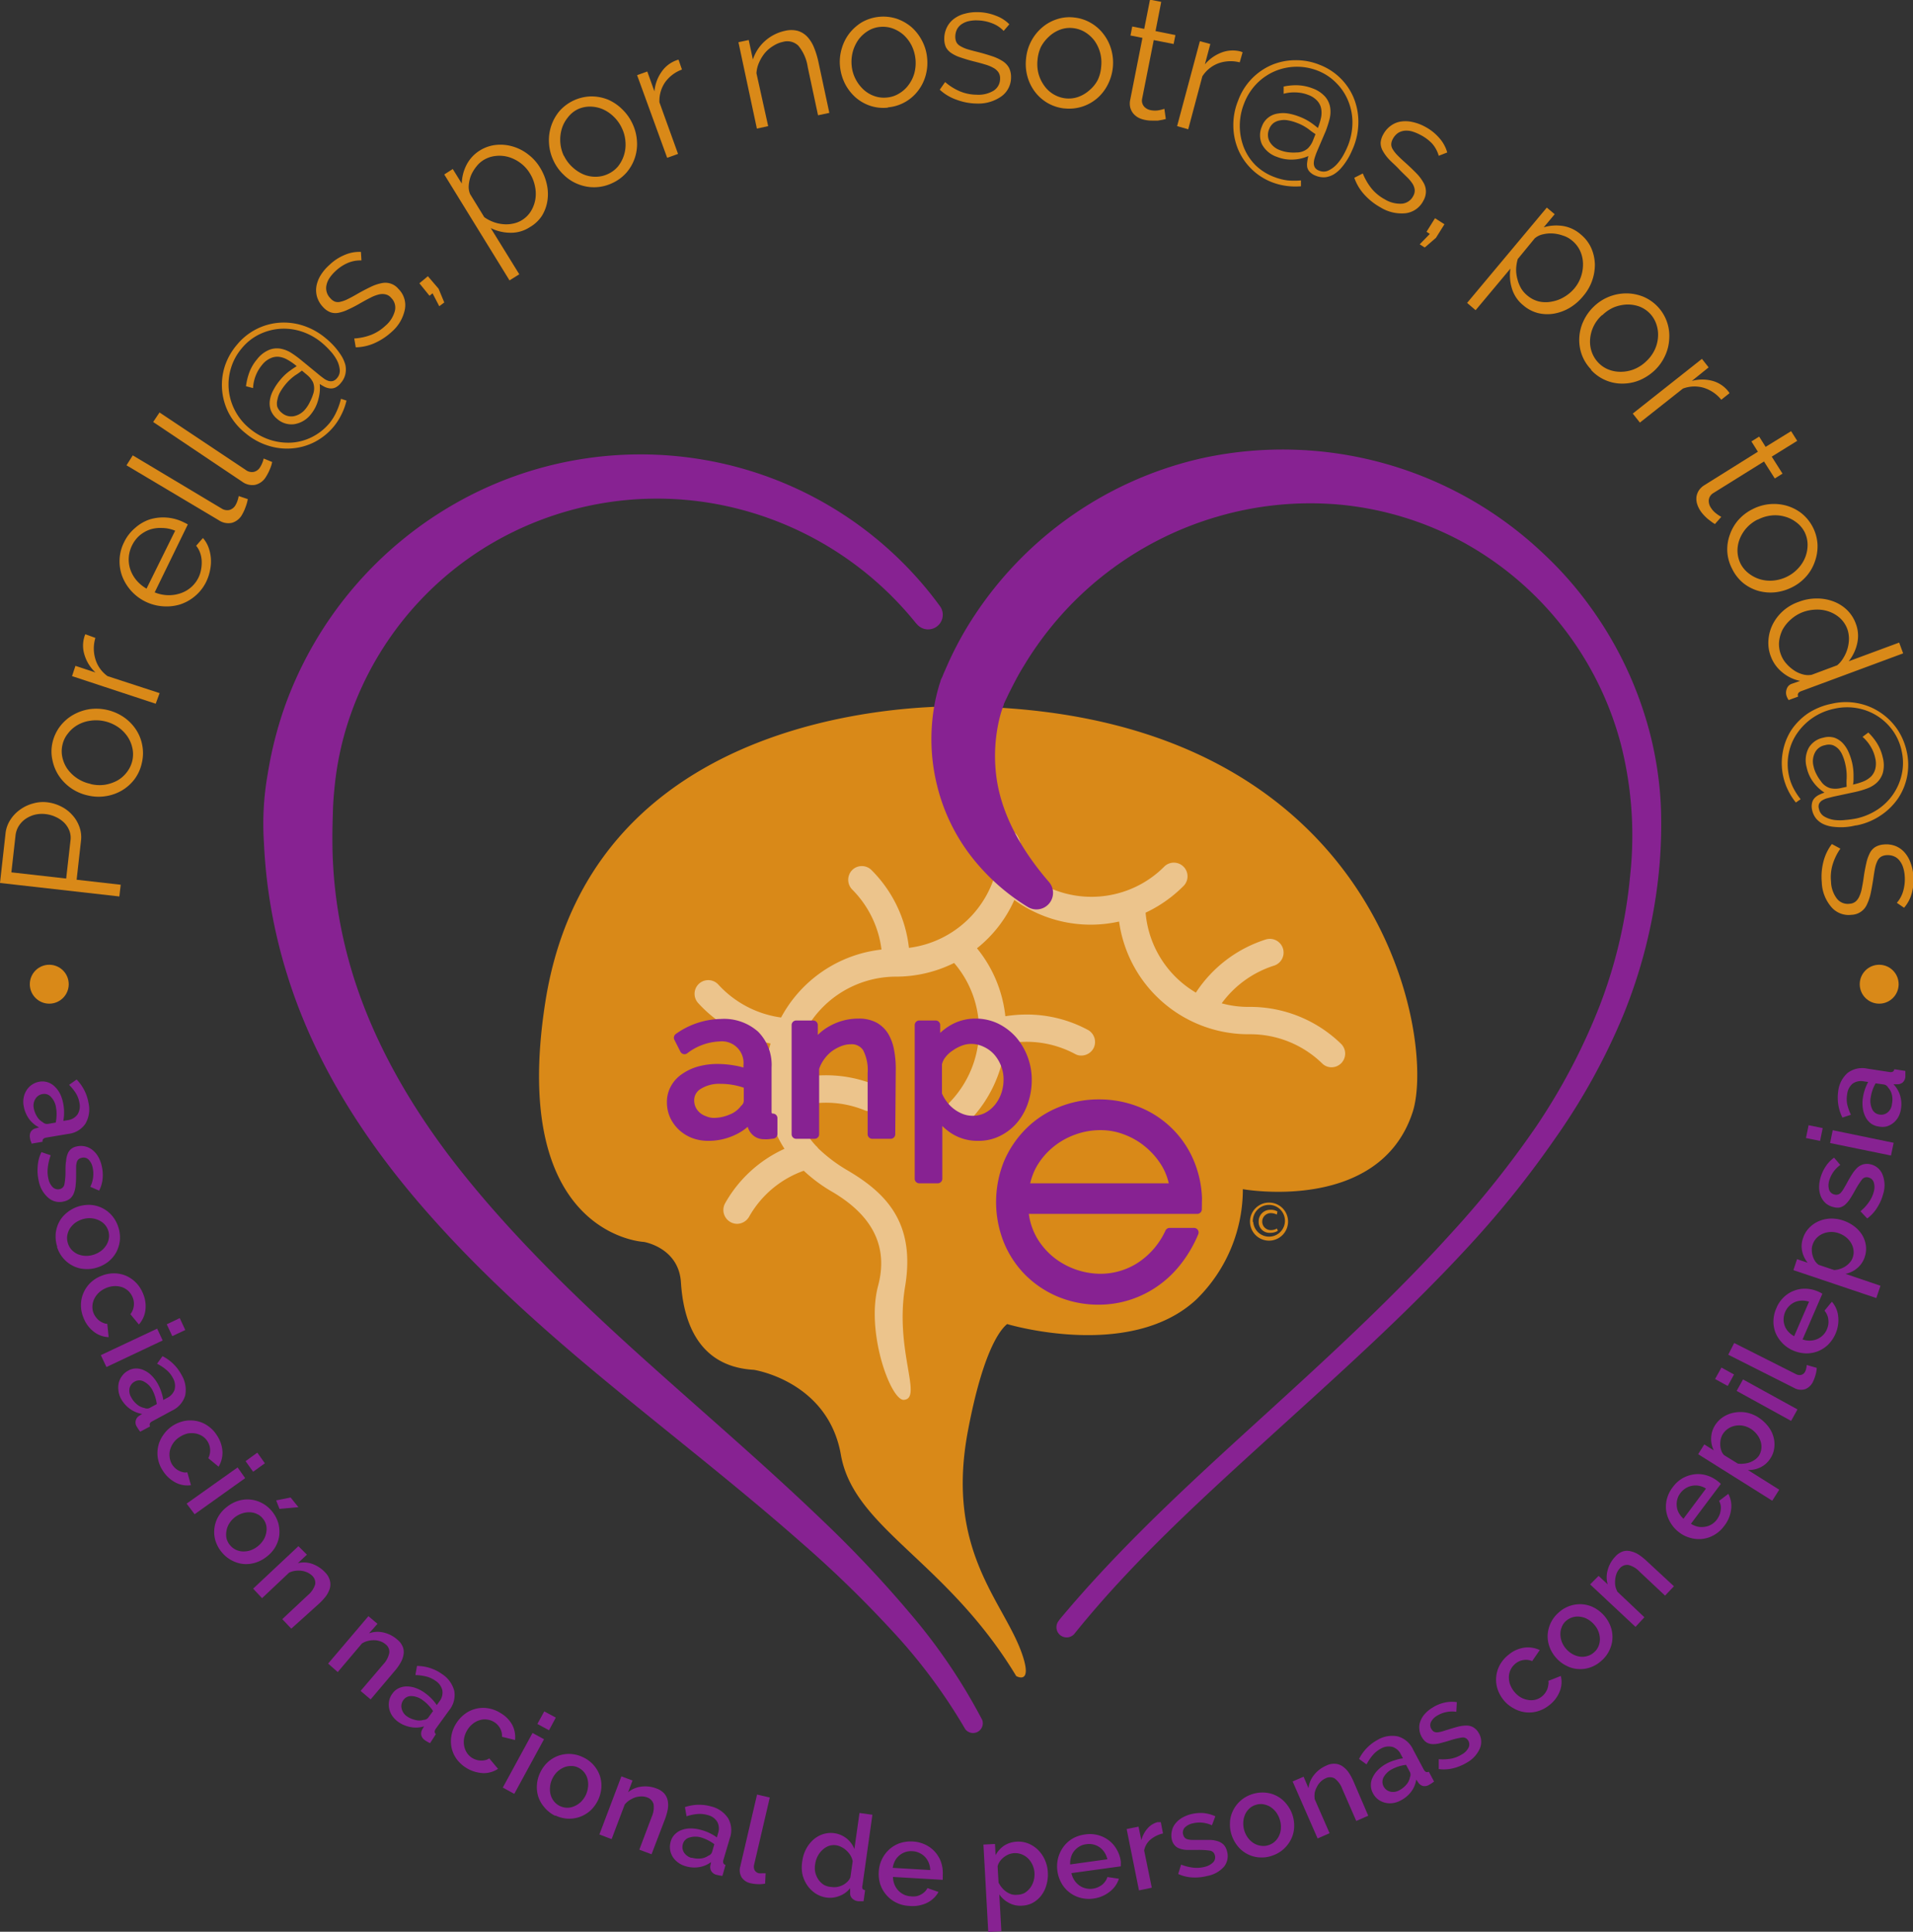 <svg id="Capa_1" data-name="Capa 1" xmlns="http://www.w3.org/2000/svg" viewBox="0 0 225.2 227.42"><rect x="0" y="0" width="225.2" height="227.42" fill="#333333" stroke="none"/><defs><style>.cls-1{fill:#d98918;}.cls-2{opacity:0.5;}.cls-3{fill:#fff;}.cls-4,.cls-5,.cls-6{fill:#872292;}.cls-5,.cls-6{stroke:#872292;stroke-linecap:round;stroke-linejoin:round;}.cls-5{stroke-width:1.08px;}.cls-6{stroke-width:1.08px;}</style></defs><path class="cls-1" d="M129,211.47s1.91,1.1.76-2.39c-2.05-6.25-9.15-12.11-6.45-26.45,1.93-10.25,4.14-12.2,4.62-12.6,0,0,14.46,4.36,22.26-2.88a18.16,18.16,0,0,0,5.49-13s16.11,2.91,20-9.11c2.73-8.58-3.7-46.51-51.66-47.7,0,0-44.66-2.64-50.47,34.88-4.25,27.42,11.62,28.14,11.62,28.14s4.1.66,4.36,4.76,1.72,9.91,8.59,10.3c0,0,8.72,1.32,10.24,10S120.79,197.86,129,211.47Z" transform="translate(-9.37 -14.15)"/><g class="cls-2"><path class="cls-3" d="M115.92,165.61c1.24-7.48-2.2-11-6.86-13.72a18.2,18.2,0,0,1-3.38-2.56,1.35,1.35,0,0,0-.25-.28,9.43,9.43,0,0,1-2.37-4.54,12,12,0,0,1,8.09.35,1.61,1.61,0,1,0,1.2-3,15.26,15.26,0,0,0-9.65-.61,12.16,12.16,0,0,1,12.13-12.12h0a15.43,15.43,0,0,0,6.86-1.61,12.11,12.11,0,0,1,2.93,7.91v.18s0,.08,0,.13a12.27,12.27,0,0,1-3.37,8.1h0a1.59,1.59,0,0,0,0,2.28,1.69,1.69,0,0,0,1.12.44,1.58,1.58,0,0,0,1.16-.5,15.38,15.38,0,0,0,4.19-9,12.1,12.1,0,0,1,8.2,1.17,1.46,1.46,0,0,0,.74.19,1.64,1.64,0,0,0,1.43-.84,1.62,1.62,0,0,0-.67-2.19,15.19,15.19,0,0,0-7.2-1.8,15.72,15.72,0,0,0-2.5.2,15.22,15.22,0,0,0-3.34-8,15.08,15.08,0,0,0,4.4-5.69,15.32,15.32,0,0,0,12.33,2.54,15.37,15.37,0,0,0,15.22,13.27h.2a12.13,12.13,0,0,1,8.48,3.43,1.56,1.56,0,0,0,1.08.46,1.61,1.61,0,0,0,1.15-2.76,15.34,15.34,0,0,0-10.71-4.35h-.2a11.61,11.61,0,0,1-3.14-.42,12.2,12.2,0,0,1,6.17-4.44,1.61,1.61,0,1,0-1-3.07,15.38,15.38,0,0,0-8.21,6.25,12.12,12.12,0,0,1-5.92-9.41,15.68,15.68,0,0,0,4.42-3.1,1.61,1.61,0,1,0-2.28-2.27A12,12,0,0,1,142,119h0a12.1,12.1,0,0,1-12.07-2.23c.2-1-.41-4.65-1.32-4.65a1.62,1.62,0,0,0-1.6,1.62,12.16,12.16,0,0,1-10.64,12,15.31,15.31,0,0,0-4.4-9.15,1.61,1.61,0,0,0-2.29,0,1.64,1.64,0,0,0,0,2.27,12.14,12.14,0,0,1,3.46,7.08,15.34,15.34,0,0,0-11.82,8,12.26,12.26,0,0,1-7.39-3.88,1.61,1.61,0,1,0-2.37,2.18,15.39,15.39,0,0,0,8.52,4.76,15,15,0,0,0-.61,4.21s0,0,0,0a14.31,14.31,0,0,0,2.25,8.19,15.24,15.24,0,0,0-7,6.43h0a1.63,1.63,0,0,0,1.42,2.4,1.65,1.65,0,0,0,1.4-.81,12,12,0,0,1,6.45-5.44,18.3,18.3,0,0,0,3.47,2.55c3.55,2.13,6.75,5.48,5.28,11s1.54,13.64,3.07,13.42C118,178.72,114.67,173.09,115.92,165.61Z" transform="translate(-9.37 -14.15)"/></g><path class="cls-4" d="M117.24,87.57A39.34,39.34,0,0,0,93.36,73.43a38.55,38.55,0,0,0-26.78,5.1,38,38,0,0,0-16.4,21.16,36.62,36.62,0,0,0-1.37,6.61c-.12,1.13-.22,2.24-.25,3.36s-.07,2.25-.06,3.42a53.62,53.62,0,0,0,1.83,13.79c2.39,9,7.21,17.45,13.19,25S76.59,166.37,83.9,173s14.95,13.1,22.19,20.05a138.1,138.1,0,0,1,10.38,11A67.4,67.4,0,0,1,125,216.64a1.15,1.15,0,0,1-2,1.08A65.31,65.31,0,0,0,114.26,206a135.21,135.21,0,0,0-10.59-10.27c-7.41-6.53-15.27-12.61-23-19s-15.25-13.13-21.92-20.9-12.4-16.71-15.55-26.85a61.34,61.34,0,0,1-2.76-15.63,33.66,33.66,0,0,1,.45-8.11,45.58,45.58,0,0,1,2-7.9A44.92,44.92,0,0,1,63.45,73.15,44.06,44.06,0,0,1,94.3,68.69,43.52,43.52,0,0,1,120,85.48a1.72,1.72,0,0,1-2.74,2.09Z" transform="translate(-9.37 -14.15)"/><path class="cls-4" d="M134.05,204.88c7-8.41,15-15.77,23-23.06s16-14.56,23.19-22.52a114,114,0,0,0,10-12.57,72.92,72.92,0,0,0,7.4-14.06,57.18,57.18,0,0,0,3.62-15.33,43.54,43.54,0,0,0-1.06-15.5,38.26,38.26,0,0,0-18.4-23.75,37.78,37.78,0,0,0-14.4-4.5A38.89,38.89,0,0,0,152.59,75a39.4,39.4,0,0,0-22.72,17.59c-.63,1-1.2,2.13-1.75,3.22l-.39.82-.19.41,0,.09-.06.13a13.58,13.58,0,0,0-.45,1.47,18.89,18.89,0,0,0-.4,6.59c.51,4.47,2.86,8.77,6.23,12.67l0,0a1.95,1.95,0,0,1-2.49,2.94,24.82,24.82,0,0,1-6.62-5.9,22.25,22.25,0,0,1-4.06-8.38,22.66,22.66,0,0,1-.31-9.53,20.74,20.74,0,0,1,.6-2.45l.11-.34c0-.11.14-.35.16-.39l.21-.51.44-1a41,41,0,0,1,2.05-4A43.54,43.54,0,0,1,150.85,68.1,44.57,44.57,0,0,1,191,79.27a42.59,42.59,0,0,1,5.62,6.38,44.18,44.18,0,0,1,7.1,15.3,42.31,42.31,0,0,1,1.18,8.37,56.76,56.76,0,0,1-.34,8.36,60.52,60.52,0,0,1-4.14,16.08,75.24,75.24,0,0,1-8,14.45A115.17,115.17,0,0,1,182.14,161c-7.37,8-15.52,15.24-23.52,22.52s-16,14.57-22.71,22.9h0a1.2,1.2,0,1,1-1.86-1.51Z" transform="translate(-9.37 -14.15)"/><path class="cls-5" d="M150.31,156.52H129.89a8.25,8.25,0,0,0,1.1,3.67,9,9,0,0,0,2.23,2.52,9.51,9.51,0,0,0,5.59,1.94,8.66,8.66,0,0,0,4.83-1.4,9.57,9.57,0,0,0,3.42-4h2.87a14.53,14.53,0,0,1-2.1,3.54,11.89,11.89,0,0,1-2.71,2.48,11.54,11.54,0,0,1-6.36,1.94,11.89,11.89,0,0,1-4.62-.89,11.38,11.38,0,0,1-3.67-2.44,11.19,11.19,0,0,1-2.42-3.65,12.28,12.28,0,0,1,0-9.13,11.56,11.56,0,0,1,2.46-3.66,11,11,0,0,1,3.69-2.44,11.84,11.84,0,0,1,4.59-.88,12.06,12.06,0,0,1,4.25.77,11.09,11.09,0,0,1,6.19,5.71,12,12,0,0,1,1.1,4.61ZM147.6,154a7.55,7.55,0,0,0-1-2.88,9.39,9.39,0,0,0-2-2.33,9,9,0,0,0-2.65-1.56,8.16,8.16,0,0,0-3-.57,9.15,9.15,0,0,0-3.23.57,9.26,9.26,0,0,0-2.71,1.54,9.06,9.06,0,0,0-2,2.31A8,8,0,0,0,130,154Z" transform="translate(-9.37 -14.15)"/><path class="cls-1" d="M23.42,119.69,9.37,118.1l.65-5.82a3.63,3.63,0,0,1,.58-1.63,4.28,4.28,0,0,1,1.16-1.2,4.56,4.56,0,0,1,1.51-.71,4.18,4.18,0,0,1,1.64-.14,4.87,4.87,0,0,1,1.64.49,4.32,4.32,0,0,1,1.32,1,4,4,0,0,1,.84,1.39,3.51,3.51,0,0,1,.19,1.69l-.51,4.55,5.19.59Zm-6.26-2.11.51-4.5a2.33,2.33,0,0,0-.14-1.15,2.8,2.8,0,0,0-.62-.94,3.51,3.51,0,0,0-1-.67,3.82,3.82,0,0,0-1.2-.33,3.55,3.55,0,0,0-1.26.08,3.51,3.51,0,0,0-1.09.5,2.88,2.88,0,0,0-.79.84,2.68,2.68,0,0,0-.37,1.07l-.49,4.37Z" transform="translate(-9.37 -14.15)"/><path class="cls-1" d="M26.06,104a4.91,4.91,0,0,1-.88,1.92,5.16,5.16,0,0,1-1.51,1.32,5.34,5.34,0,0,1-1.91.65,5.42,5.42,0,0,1-2.08-.1,5.5,5.5,0,0,1-3.36-2.28,5.18,5.18,0,0,1-.77-1.84,4.66,4.66,0,0,1,0-2.1,5,5,0,0,1,.89-1.91A5.21,5.21,0,0,1,18,98.3a5.63,5.63,0,0,1,1.91-.66,5.77,5.77,0,0,1,4,.92A5.4,5.4,0,0,1,25.35,100a5,5,0,0,1,.76,1.85A5,5,0,0,1,26.06,104Zm-6,2.46a4.41,4.41,0,0,0,1.65.08,4.66,4.66,0,0,0,1.46-.49,3.68,3.68,0,0,0,1.14-1,3.51,3.51,0,0,0,.64-1.35,3.45,3.45,0,0,0,0-1.5,3.87,3.87,0,0,0-.6-1.38,4.27,4.27,0,0,0-1.11-1.09A4.61,4.61,0,0,0,20,99a4.1,4.1,0,0,0-1.49.5,3.8,3.8,0,0,0-1.14,1,3.2,3.2,0,0,0-.65,1.35,3.26,3.26,0,0,0,0,1.49,3.75,3.75,0,0,0,.61,1.37A4.47,4.47,0,0,0,20,106.43Z" transform="translate(-9.37 -14.15)"/><path class="cls-1" d="M20.6,89.25a4.27,4.27,0,0,0,0,2.5,3.8,3.8,0,0,0,1.43,2l6.13,2L27.7,97l-9.85-3.25.4-1.21,2.36.78a4.65,4.65,0,0,1-1.29-2.06,3.59,3.59,0,0,1,0-2.2,1.45,1.45,0,0,1,.1-.24Z" transform="translate(-9.37 -14.15)"/><path class="cls-1" d="M33.65,82.63a5.11,5.11,0,0,1-1.3,1.68,5.22,5.22,0,0,1-1.78,1,5.49,5.49,0,0,1-2,.22A5.54,5.54,0,0,1,23.76,82a5,5,0,0,1-.31-2,4.9,4.9,0,0,1,.52-2,5,5,0,0,1,1.3-1.69A4.92,4.92,0,0,1,27,75.3a5.43,5.43,0,0,1,4,.34l.29.14.19.11-3.9,8a4.37,4.37,0,0,0,1.56.33A4.2,4.2,0,0,0,30.61,84a3.62,3.62,0,0,0,2.13-1.86,3.48,3.48,0,0,0,.31-1,4.18,4.18,0,0,0,.06-1,3.28,3.28,0,0,0-.19-.93,2.67,2.67,0,0,0-.46-.81l.8-.91a3.57,3.57,0,0,1,.64,1.06,4.87,4.87,0,0,1,.29,1.28,5,5,0,0,1-.08,1.38A5.67,5.67,0,0,1,33.65,82.63Zm-3.66-6a4.09,4.09,0,0,0-1.54-.32A3.94,3.94,0,0,0,27,76.5a3.83,3.83,0,0,0-1.22.71,3.72,3.72,0,0,0-.87,1.16,3.8,3.8,0,0,0-.38,1.41,3.7,3.7,0,0,0,.18,1.41,4,4,0,0,0,.71,1.26,4.47,4.47,0,0,0,1.2,1Z" transform="translate(-9.37 -14.15)"/><path class="cls-1" d="M24.26,68.93,25,67.76,35.43,74a1.23,1.23,0,0,0,.94.19,1.19,1.19,0,0,0,.74-.6,2.33,2.33,0,0,0,.21-.47,3.21,3.21,0,0,0,.15-.57l1.07.36a4.75,4.75,0,0,1-.26.93,5,5,0,0,1-.39.86,2,2,0,0,1-1.21,1,2,2,0,0,1-1.55-.3Z" transform="translate(-9.37 -14.15)"/><path class="cls-1" d="M27.4,63.83l.75-1.12,10.14,6.76a1.2,1.2,0,0,0,.93.24,1.16,1.16,0,0,0,.77-.56,3.22,3.22,0,0,0,.24-.46,3.3,3.3,0,0,0,.18-.56l1,.41a4.24,4.24,0,0,1-.3.92,5.36,5.36,0,0,1-.44.84,2,2,0,0,1-1.26.93,2,2,0,0,1-1.53-.37Z" transform="translate(-9.37 -14.15)"/><path class="cls-1" d="M37.28,54.72a7.14,7.14,0,0,1,4.88-2.57,7.37,7.37,0,0,1,2.85.32A7.93,7.93,0,0,1,47.75,54a6.42,6.42,0,0,1,.56.5,8.07,8.07,0,0,1,.67.73,8.77,8.77,0,0,1,.63.89,4.07,4.07,0,0,1,.42,1,2.52,2.52,0,0,1,0,1.06,2.33,2.33,0,0,1-.54,1.06,1.85,1.85,0,0,1-.63.53,1.24,1.24,0,0,1-.62.11,2,2,0,0,1-.62-.17c-.2-.1-.4-.22-.61-.35a4.85,4.85,0,0,1-.15,1.74A4.46,4.46,0,0,1,46,62.88a3.09,3.09,0,0,1-2,1.21,2.53,2.53,0,0,1-2-.62,2.47,2.47,0,0,1-.77-1.07,2.53,2.53,0,0,1-.08-1.19A3.69,3.69,0,0,1,41.59,60a6.33,6.33,0,0,1,.74-1.09,6.1,6.1,0,0,1,1.11-1.07c.37-.27.66-.46.86-.58a6.56,6.56,0,0,0-1.07-.75,2.7,2.7,0,0,0-1-.35,1.89,1.89,0,0,0-1,.16,2.58,2.58,0,0,0-1,.78,4.61,4.61,0,0,0-1.07,2.74l-.83-.22a7.1,7.1,0,0,1,.4-1.65,5.17,5.17,0,0,1,.9-1.52,3.47,3.47,0,0,1,1.4-1.1,2.48,2.48,0,0,1,1.36-.15,3.56,3.56,0,0,1,1.29.51,12.58,12.58,0,0,1,1.17.86l2,1.64c.22.19.44.35.64.5a1.92,1.92,0,0,0,.57.29,1,1,0,0,0,.52,0,1,1,0,0,0,.46-.33,1.3,1.3,0,0,0,.32-1.05A3.07,3.07,0,0,0,49,56.5a5.28,5.28,0,0,0-.81-1.1,8.9,8.9,0,0,0-.9-.87,7.24,7.24,0,0,0-2.38-1.34,6.7,6.7,0,0,0-2.57-.33,6.62,6.62,0,0,0-2.45.66,6.17,6.17,0,0,0-2.07,1.65,6.43,6.43,0,0,0-1.25,2.29,6.58,6.58,0,0,0,.45,5,6.76,6.76,0,0,0,1.74,2.14,7.28,7.28,0,0,0,2.36,1.32,7,7,0,0,0,2.54.34,6.21,6.21,0,0,0,2.44-.66,6.42,6.42,0,0,0,2.08-1.66A6.24,6.24,0,0,0,49,62.58a8,8,0,0,0,.51-1.48l.65.21a7.36,7.36,0,0,1-.6,1.65,7.17,7.17,0,0,1-.91,1.42,7.26,7.26,0,0,1-2.23,1.8,7,7,0,0,1-2.68.76,7.23,7.23,0,0,1-2.82-.33,7.71,7.71,0,0,1-2.66-1.47,7.46,7.46,0,0,1-2-2.43,7.24,7.24,0,0,1-.4-5.52A7.49,7.49,0,0,1,37.28,54.72Zm8.94,5.86a2,2,0,0,0,0-1.42,2.72,2.72,0,0,0-.7-.87l-.61-.51a8.13,8.13,0,0,1-.78.55,6,6,0,0,0-1.19,1.12,6.62,6.62,0,0,0-.58.84,2.72,2.72,0,0,0-.32.87A1.78,1.78,0,0,0,42,62a1.63,1.63,0,0,0,.54.75,1.69,1.69,0,0,0,1.41.4,2.33,2.33,0,0,0,1.38-.85,3.91,3.91,0,0,0,.53-.85A5.09,5.09,0,0,0,46.22,60.58Z" transform="translate(-9.37 -14.15)"/><path class="cls-1" d="M55.5,53.2a7.48,7.48,0,0,1-2,1.33,5.7,5.7,0,0,1-2.25.51L51.07,54a6.78,6.78,0,0,0,2-.43,5.27,5.27,0,0,0,1.66-1.06,3.43,3.43,0,0,0,1.12-1.74,1.6,1.6,0,0,0-.44-1.56,1.18,1.18,0,0,0-.64-.4,1.7,1.7,0,0,0-.77,0,4.24,4.24,0,0,0-1,.38c-.37.18-.78.41-1.24.67a15.36,15.36,0,0,1-1.43.74,4.47,4.47,0,0,1-1.14.38,1.8,1.8,0,0,1-.93-.07,2.29,2.29,0,0,1-.86-.61,3,3,0,0,1-.71-1.21,2.86,2.86,0,0,1-.06-1.3,3.76,3.76,0,0,1,.51-1.27,5.48,5.48,0,0,1,1-1.17A5.77,5.77,0,0,1,50,44.14a4.24,4.24,0,0,1,1.86-.33l.06,1a3.77,3.77,0,0,0-1.64.31,5,5,0,0,0-1.47,1,4.46,4.46,0,0,0-.65.76,2.4,2.4,0,0,0-.35.81,1.67,1.67,0,0,0,.46,1.58,1.3,1.3,0,0,0,.56.4,1.14,1.14,0,0,0,.64,0,3.46,3.46,0,0,0,.82-.3c.31-.15.67-.34,1.08-.58.59-.34,1.13-.62,1.61-.85a5.18,5.18,0,0,1,1.3-.45,2,2,0,0,1,2,.68,2.67,2.67,0,0,1,.75,2.41A4.7,4.7,0,0,1,55.5,53.2Z" transform="translate(-9.37 -14.15)"/><path class="cls-1" d="M61.08,50.2l-.79-1.52-.36.29L58.74,47.5l1-.83L61,48.14l.67,1.62Z" transform="translate(-9.37 -14.15)"/><path class="cls-1" d="M71.73,40.9a4.05,4.05,0,0,1-2.32.65A5.23,5.23,0,0,1,67.14,41l3.36,5.44-1.15.72L61.67,34.69l1-.64,1.06,1.71a5.08,5.08,0,0,1,.57-2.22,4.3,4.3,0,0,1,1.57-1.68,4.44,4.44,0,0,1,1.91-.65,5.11,5.11,0,0,1,2,.2,5.43,5.43,0,0,1,1.78.93,5.52,5.52,0,0,1,1.37,1.52,6.28,6.28,0,0,1,.8,1.94,5.21,5.21,0,0,1,.08,2,4.73,4.73,0,0,1-.66,1.78A4.24,4.24,0,0,1,71.73,40.9Zm-.94-.82a3.22,3.22,0,0,0,1.1-1.1,3.91,3.91,0,0,0,.51-1.42A4.16,4.16,0,0,0,72.33,36a4.48,4.48,0,0,0-.59-1.45,4.19,4.19,0,0,0-1.09-1.2,4.41,4.41,0,0,0-1.4-.71,3.88,3.88,0,0,0-1.52-.13,3.4,3.4,0,0,0-1.48.51,3.15,3.15,0,0,0-.81.75,4.44,4.44,0,0,0-.61,1A4,4,0,0,0,64.55,36,2.18,2.18,0,0,0,64.71,37l1.67,2.72a4.67,4.67,0,0,0,1.06.56,4.25,4.25,0,0,0,1.15.26,3.63,3.63,0,0,0,1.14-.06A3.14,3.14,0,0,0,70.79,40.08Z" transform="translate(-9.37 -14.15)"/><path class="cls-1" d="M81.42,35.72a5,5,0,0,1-4,.11,5,5,0,0,1-1.69-1.1A5.43,5.43,0,0,1,74.5,33,5.51,5.51,0,0,1,74,31a5.34,5.34,0,0,1,1.22-3.76,5.12,5.12,0,0,1,3.73-1.74,5.25,5.25,0,0,1,2,.38A5.42,5.42,0,0,1,82.6,27a5.62,5.62,0,0,1,1.23,1.72,5.54,5.54,0,0,1,.52,2,5.12,5.12,0,0,1-1.23,3.75A5,5,0,0,1,81.42,35.72Zm-5.67-3.25a4.46,4.46,0,0,0,1,1.35,4.61,4.61,0,0,0,1.28.85,3.69,3.69,0,0,0,1.46.29,3.38,3.38,0,0,0,1.46-.33,3.35,3.35,0,0,0,1.19-.91A4.11,4.11,0,0,0,83,30.85a4.32,4.32,0,0,0-.42-1.61,4.46,4.46,0,0,0-.95-1.34A4.4,4.4,0,0,0,80.31,27a3.9,3.9,0,0,0-1.47-.3,3.42,3.42,0,0,0-1.47.32A3.3,3.3,0,0,0,76.2,28a3.86,3.86,0,0,0-.7,1.33,4.49,4.49,0,0,0,.25,3.18Z" transform="translate(-9.37 -14.15)"/><path class="cls-1" d="M89.65,22.34a4.23,4.23,0,0,0-2,1.52A3.86,3.86,0,0,0,87,26.2l2.19,6.07-1.28.46L84.37,23l1.2-.43.84,2.34a4.72,4.72,0,0,1,.83-2.29A3.61,3.61,0,0,1,89,21.25a1.07,1.07,0,0,1,.25-.07Z" transform="translate(-9.37 -14.15)"/><path class="cls-1" d="M107,27.44l-1.33.28-1.21-5.66a5.12,5.12,0,0,0-1.1-2.52,1.86,1.86,0,0,0-1.82-.46,3.28,3.28,0,0,0-1.12.46,4,4,0,0,0-1,.84,4.79,4.79,0,0,0-.68,1.11,3.6,3.6,0,0,0-.32,1.28L99.8,29l-1.33.29L96.3,19.12l1.21-.26.49,2.3A5,5,0,0,1,99.4,19a5.16,5.16,0,0,1,2.38-1.22,3.11,3.11,0,0,1,1.49,0,2.55,2.55,0,0,1,1.12.68,4.13,4.13,0,0,1,.8,1.27,10.1,10.1,0,0,1,.54,1.78Z" transform="translate(-9.37 -14.15)"/><path class="cls-1" d="M113.9,26.82a4.87,4.87,0,0,1-2.1-.22,5.06,5.06,0,0,1-1.73-1,5.56,5.56,0,0,1-1.23-1.6,5.82,5.82,0,0,1-.58-2,5.45,5.45,0,0,1,.19-2.1,5.39,5.39,0,0,1,.9-1.81,5.48,5.48,0,0,1,1.5-1.33,5.12,5.12,0,0,1,4.1-.4,5.4,5.4,0,0,1,1.74,1,5.56,5.56,0,0,1,1.23,1.6,5.37,5.37,0,0,1,.59,2,5.53,5.53,0,0,1-.17,2.07,5.21,5.21,0,0,1-.9,1.81,5,5,0,0,1-3.54,1.95Zm-4.27-4.94a4.27,4.27,0,0,0,.46,1.58,4.43,4.43,0,0,0,.93,1.23,3.65,3.65,0,0,0,1.28.77,3.38,3.38,0,0,0,1.49.17,3.23,3.23,0,0,0,1.42-.47,3.7,3.7,0,0,0,1.11-1,4.17,4.17,0,0,0,.69-1.4,4.69,4.69,0,0,0-.32-3.24,4.37,4.37,0,0,0-.94-1.25,4,4,0,0,0-1.29-.77,3.42,3.42,0,0,0-1.49-.18,3.19,3.19,0,0,0-1.42.47,4.05,4.05,0,0,0-1.1,1,4.55,4.55,0,0,0-.68,1.42A4.64,4.64,0,0,0,109.63,21.88Z" transform="translate(-9.37 -14.15)"/><path class="cls-1" d="M124.35,26.34A7,7,0,0,1,122,25.9a5.59,5.59,0,0,1-2-1.19l.63-.9a6.58,6.58,0,0,0,1.76,1.1,5.2,5.2,0,0,0,1.94.39,3.45,3.45,0,0,0,2-.47,1.65,1.65,0,0,0,.77-1.43,1.26,1.26,0,0,0-.19-.73,1.65,1.65,0,0,0-.58-.52,4.48,4.48,0,0,0-1-.41c-.39-.12-.84-.24-1.36-.37s-1.11-.31-1.54-.46a4.18,4.18,0,0,1-1.08-.52,1.88,1.88,0,0,1-.63-.69,2.43,2.43,0,0,1-.19-1,3,3,0,0,1,.33-1.37,2.78,2.78,0,0,1,.86-1,3.53,3.53,0,0,1,1.24-.57,5.3,5.3,0,0,1,1.51-.18,5.94,5.94,0,0,1,2.16.43,4.28,4.28,0,0,1,1.56,1l-.67.78a3.58,3.58,0,0,0-1.39-.91,5,5,0,0,0-1.72-.33,4,4,0,0,0-1,.09,2.44,2.44,0,0,0-.81.34,1.7,1.7,0,0,0-.56.6,1.92,1.92,0,0,0-.21.86,1.47,1.47,0,0,0,.13.68,1.14,1.14,0,0,0,.45.45,4,4,0,0,0,.8.36c.32.1.72.21,1.18.32.66.17,1.24.34,1.75.51a5.41,5.41,0,0,1,1.25.58,2.2,2.2,0,0,1,.76.79,2.41,2.41,0,0,1,.24,1.12,2.73,2.73,0,0,1-1.14,2.25A4.7,4.7,0,0,1,124.35,26.34Z" transform="translate(-9.37 -14.15)"/><path class="cls-1" d="M134.68,26.92a5.07,5.07,0,0,1-2-.65,5.15,5.15,0,0,1-1.49-1.33,5.4,5.4,0,0,1-.88-1.82,5.59,5.59,0,0,1-.15-2.08A5.46,5.46,0,0,1,132,17.43a5,5,0,0,1,1.74-1,4.65,4.65,0,0,1,2.08-.22,4.87,4.87,0,0,1,2,.66,5,5,0,0,1,1.49,1.34,5.33,5.33,0,0,1,.89,1.82,5.65,5.65,0,0,1,.17,2.1,5.73,5.73,0,0,1-.6,2,5.25,5.25,0,0,1-1.24,1.59,5.06,5.06,0,0,1-3.87,1.19Zm-3.17-5.72a4.5,4.5,0,0,0,.12,1.65,4.37,4.37,0,0,0,.67,1.39,3.57,3.57,0,0,0,2.51,1.49,3.4,3.4,0,0,0,1.49-.17,4,4,0,0,0,1.3-.77,4,4,0,0,0,1-1.23A4.39,4.39,0,0,0,139,22a4.39,4.39,0,0,0-.79-3.06,4,4,0,0,0-1.1-1,3.42,3.42,0,0,0-1.42-.48,3.26,3.26,0,0,0-1.49.17,3.91,3.91,0,0,0-1.28.77,4.58,4.58,0,0,0-1,1.25A4.5,4.5,0,0,0,131.51,21.2Z" transform="translate(-9.37 -14.15)"/><path class="cls-1" d="M146.61,28.16l-.37.09-.56.1c-.21,0-.44,0-.7,0a3.74,3.74,0,0,1-.8-.08,2.8,2.8,0,0,1-.8-.27,2.12,2.12,0,0,1-.61-.5,1.89,1.89,0,0,1-.35-.71,2.05,2.05,0,0,1,0-.89l1.44-7.29-1.41-.28.21-1.06,1.41.28.68-3.44,1.32.26-.67,3.44,2.34.47-.21,1.05-2.34-.46-1.37,6.92a1.07,1.07,0,0,0,.24.91,1.36,1.36,0,0,0,.78.42,2.57,2.57,0,0,0,1,0,4.32,4.32,0,0,0,.6-.16Z" transform="translate(-9.37 -14.15)"/><path class="cls-1" d="M155.31,21.49a4.31,4.31,0,0,0-2.5.11,3.85,3.85,0,0,0-1.9,1.54l-1.66,6.23L147.94,29l2.68-10,1.23.33-.64,2.4a4.78,4.78,0,0,1,2-1.41,3.69,3.69,0,0,1,2.2-.11l.24.09Z" transform="translate(-9.37 -14.15)"/><path class="cls-1" d="M164.69,21.77a7.09,7.09,0,0,1,4,3.81,7.47,7.47,0,0,1,.59,2.81,8,8,0,0,1-.58,3.09c-.07.17-.17.4-.3.68a6.9,6.9,0,0,1-.48.87,7.37,7.37,0,0,1-.65.88,3.82,3.82,0,0,1-.83.73,2.68,2.68,0,0,1-1,.37,2.37,2.37,0,0,1-1.17-.17,1.87,1.87,0,0,1-.7-.44,1.17,1.17,0,0,1-.31-.55,2,2,0,0,1,0-.64,5.58,5.58,0,0,1,.13-.69,4.77,4.77,0,0,1-1.69.41,4.51,4.51,0,0,1-2-.31,3.12,3.12,0,0,1-1.78-1.5,2.59,2.59,0,0,1,0-2.08,2.27,2.27,0,0,1,.77-1.06,2.34,2.34,0,0,1,1.1-.46,3.57,3.57,0,0,1,1.26,0,6.63,6.63,0,0,1,1.27.36,6.24,6.24,0,0,1,1.37.71,9.55,9.55,0,0,1,.82.63,7,7,0,0,0,.38-1.25,2.79,2.79,0,0,0,0-1.08,1.88,1.88,0,0,0-.47-.89,2.63,2.63,0,0,0-1-.66,4.32,4.32,0,0,0-1.49-.31,4.65,4.65,0,0,0-1.45.16l0-.85a6.86,6.86,0,0,1,1.69-.15,5.43,5.43,0,0,1,1.73.37,3.58,3.58,0,0,1,1.49,1,2.59,2.59,0,0,1,.57,1.25,3.41,3.41,0,0,1-.08,1.38,13,13,0,0,1-.44,1.38L164.4,32c-.11.27-.2.53-.27.76a2.28,2.28,0,0,0-.1.64,1,1,0,0,0,.15.5.92.92,0,0,0,.46.33,1.32,1.32,0,0,0,1.1,0,3.18,3.18,0,0,0,1-.74,5.68,5.68,0,0,0,.79-1.11,10.12,10.12,0,0,0,.54-1.13,7.5,7.5,0,0,0,.51-2.69,6.67,6.67,0,0,0-.5-2.53,6.35,6.35,0,0,0-1.41-2.12,6.2,6.2,0,0,0-2.21-1.45,6.68,6.68,0,0,0-5.05.09,6.67,6.67,0,0,0-2.11,1.46,6.83,6.83,0,0,0-1.48,2.34,7.09,7.09,0,0,0-.5,2.66,7,7,0,0,0,.48,2.51,6.28,6.28,0,0,0,1.4,2.11A6.4,6.4,0,0,0,159.41,35a6.57,6.57,0,0,0,1.54.39,9.12,9.12,0,0,0,1.57,0v.69a7.92,7.92,0,0,1-1.76-.05,7.36,7.36,0,0,1-1.63-.42,7,7,0,0,1-2.41-1.54,7.07,7.07,0,0,1-1.58-2.29,7.35,7.35,0,0,1-.58-2.78,7.58,7.58,0,0,1,.56-3,7.26,7.26,0,0,1,4-4.22,7.17,7.17,0,0,1,2.75-.54A7.28,7.28,0,0,1,164.69,21.77ZM162,32.1a2,2,0,0,0,1.33-.48,2.72,2.72,0,0,0,.61-.94l.29-.74a8.53,8.53,0,0,1-.78-.56A5.64,5.64,0,0,0,162,28.6a5.49,5.49,0,0,0-1-.28,2.4,2.4,0,0,0-.92,0,1.78,1.78,0,0,0-.78.31,1.63,1.63,0,0,0-.53.74,1.68,1.68,0,0,0,.07,1.47,2.27,2.27,0,0,0,1.24,1,3.94,3.94,0,0,0,1,.24A4.8,4.8,0,0,0,162,32.1Z" transform="translate(-9.37 -14.15)"/><path class="cls-1" d="M171.89,38.57A7.36,7.36,0,0,1,170,37.08a5.72,5.72,0,0,1-1.2-2l1-.51a7.11,7.11,0,0,0,1.05,1.8,5.26,5.26,0,0,0,1.54,1.25,3.49,3.49,0,0,0,2,.51,1.65,1.65,0,0,0,1.35-.91,1.29,1.29,0,0,0,.17-.74,1.73,1.73,0,0,0-.27-.72A4.53,4.53,0,0,0,175,35c-.29-.29-.64-.61-1-1s-.84-.79-1.15-1.13a5,5,0,0,1-.72-1,1.88,1.88,0,0,1-.23-.9,2.28,2.28,0,0,1,.31-1,3,3,0,0,1,.93-1.05,2.69,2.69,0,0,1,1.21-.47,3.73,3.73,0,0,1,1.36.08,5.38,5.38,0,0,1,1.42.54,5.81,5.81,0,0,1,1.72,1.38,4.32,4.32,0,0,1,.89,1.65l-1,.39a3.69,3.69,0,0,0-.8-1.46A5.19,5.19,0,0,0,176.52,30a5.07,5.07,0,0,0-.93-.38,2.38,2.38,0,0,0-.87-.08,1.77,1.77,0,0,0-.78.27,1.94,1.94,0,0,0-.59.67,1.42,1.42,0,0,0-.2.66,1.14,1.14,0,0,0,.19.61,3.84,3.84,0,0,0,.55.69c.23.24.53.52.89.84s.94.87,1.31,1.25a5.37,5.37,0,0,1,.84,1.1,2.1,2.1,0,0,1,.3,1.05,2.15,2.15,0,0,1-.3,1.1,2.71,2.71,0,0,1-2.05,1.47A4.73,4.73,0,0,1,171.89,38.57Z" transform="translate(-9.37 -14.15)"/><path class="cls-1" d="M176.5,42.91l1.19-1.22-.39-.25,1-1.6,1.11.71-1,1.6-1.32,1.14Z" transform="translate(-9.37 -14.15)"/><path class="cls-1" d="M188.7,50.1a4,4,0,0,1-1.35-2,5.27,5.27,0,0,1-.17-2.33l-4.1,4.9-1-.86,9.38-11.22.93.78-1.29,1.54a5.21,5.21,0,0,1,2.29-.15,4.18,4.18,0,0,1,2.08,1,4.42,4.42,0,0,1,1.23,1.61,5.06,5.06,0,0,1,.42,1.92A5.67,5.67,0,0,1,195.75,49a6.06,6.06,0,0,1-1.58,1.38,5.51,5.51,0,0,1-1.84.69,4.68,4.68,0,0,1-1.9-.06A4.3,4.3,0,0,1,188.7,50.1Zm.47-1.16a3.27,3.27,0,0,0,1.4.71,3.66,3.66,0,0,0,1.51,0,4.22,4.22,0,0,0,1.43-.54,4.64,4.64,0,0,0,1.19-1,4.29,4.29,0,0,0,.79-1.41,4.39,4.39,0,0,0,.23-1.55,3.7,3.7,0,0,0-.35-1.49,3.44,3.44,0,0,0-1-1.24,3,3,0,0,0-1-.53,4.3,4.3,0,0,0-1.16-.25,3.81,3.81,0,0,0-1.17.09,2.18,2.18,0,0,0-1,.48l-2,2.44a4.84,4.84,0,0,0-.19,1.19A4.15,4.15,0,0,0,188,47a4.11,4.11,0,0,0,.42,1.07A3.14,3.14,0,0,0,189.17,48.94Z" transform="translate(-9.37 -14.15)"/><path class="cls-1" d="M196.68,57.65a4.93,4.93,0,0,1-1.12-1.8,5.14,5.14,0,0,1-.27-2,5.22,5.22,0,0,1,.51-1.95A5.6,5.6,0,0,1,197,50.24a5.45,5.45,0,0,1,1.77-1.15,5.51,5.51,0,0,1,2-.4,5.38,5.38,0,0,1,2,.37,5,5,0,0,1,3.1,5,5.26,5.26,0,0,1-.5,2,5.56,5.56,0,0,1-1.23,1.71,6,6,0,0,1-1.75,1.14,5.3,5.3,0,0,1-2,.4,4.94,4.94,0,0,1-3.71-1.6Zm1.28-6.4a4.25,4.25,0,0,0-1,1.33,4.3,4.3,0,0,0-.4,1.49,3.7,3.7,0,0,0,.18,1.48,3.51,3.51,0,0,0,.77,1.28,3.37,3.37,0,0,0,1.25.84,3.91,3.91,0,0,0,1.48.25,4.3,4.3,0,0,0,1.52-.31,4.46,4.46,0,0,0,1.39-.91,4.41,4.41,0,0,0,1-1.34,4.13,4.13,0,0,0,.4-1.51,3.77,3.77,0,0,0-.18-1.49,3.39,3.39,0,0,0-.76-1.29,3.43,3.43,0,0,0-1.24-.83A4.11,4.11,0,0,0,200.9,50a4.68,4.68,0,0,0-1.54.33A4.53,4.53,0,0,0,198,51.25Z" transform="translate(-9.37 -14.15)"/><path class="cls-1" d="M212,61.21a4.29,4.29,0,0,0-2.08-1.41,3.86,3.86,0,0,0-2.44.1l-5.06,4-.84-1.06,8.14-6.44.79,1L208.53,59A4.64,4.64,0,0,1,211,59a3.56,3.56,0,0,1,1.83,1.23,1.52,1.52,0,0,1,.14.21Z" transform="translate(-9.37 -14.15)"/><path class="cls-1" d="M211.25,75.85l-.32-.21-.45-.34a5.44,5.44,0,0,1-.51-.48,3.91,3.91,0,0,1-.49-.63,3.07,3.07,0,0,1-.34-.77,2.13,2.13,0,0,1-.06-.79,1.92,1.92,0,0,1,.28-.74,2.15,2.15,0,0,1,.65-.62l6.3-3.94-.76-1.21.91-.57.76,1.21,3-1.85.72,1.14-3,1.86,1.27,2-.91.57-1.27-2-6,3.74a1.08,1.08,0,0,0-.5.8,1.41,1.41,0,0,0,.22.86,2.58,2.58,0,0,0,.7.76A4.34,4.34,0,0,0,212,75Z" transform="translate(-9.37 -14.15)"/><path class="cls-1" d="M213.27,81.1a5,5,0,0,1-.56-2,5.05,5.05,0,0,1,.3-2,5.23,5.23,0,0,1,1-1.73,5.48,5.48,0,0,1,1.66-1.27,5.49,5.49,0,0,1,4-.42,5.23,5.23,0,0,1,1.79.91,5.08,5.08,0,0,1,1.87,3.66,5.29,5.29,0,0,1-.31,2,5.14,5.14,0,0,1-1,1.74,5.46,5.46,0,0,1-1.67,1.29,5.77,5.77,0,0,1-2,.6,5.42,5.42,0,0,1-2-.17,5.15,5.15,0,0,1-1.78-.93A5,5,0,0,1,213.27,81.1Zm3-5.78a4.41,4.41,0,0,0-1.31,1,4.36,4.36,0,0,0-.8,1.31,3.73,3.73,0,0,0-.25,1.47,3.55,3.55,0,0,0,.38,1.45,3.46,3.46,0,0,0,1,1.15,4.07,4.07,0,0,0,1.35.67,4.2,4.2,0,0,0,1.55.12,4.46,4.46,0,0,0,1.59-.47,4.37,4.37,0,0,0,1.31-1,4.14,4.14,0,0,0,.82-1.33,4,4,0,0,0,.25-1.48,3.39,3.39,0,0,0-.37-1.46,3.33,3.33,0,0,0-1-1.14,3.84,3.84,0,0,0-1.35-.65,4.1,4.1,0,0,0-1.57-.12A4.53,4.53,0,0,0,216.31,75.32Z" transform="translate(-9.37 -14.15)"/><path class="cls-1" d="M217.83,91.42a4.42,4.42,0,0,1-.27-2,4.88,4.88,0,0,1,.56-1.89A5.4,5.4,0,0,1,219.36,86a5.47,5.47,0,0,1,1.77-1,5.81,5.81,0,0,1,2.08-.39,5.44,5.44,0,0,1,1.95.33,4.66,4.66,0,0,1,1.62,1,4.31,4.31,0,0,1,1.06,1.64A4,4,0,0,1,228,89.9,5.13,5.13,0,0,1,227,92l5.94-2.2.47,1.27-12,4.45c-.35.13-.47.34-.36.64l-1.12.41a2.16,2.16,0,0,1-.22-.42,1.22,1.22,0,0,1,0-.9.93.93,0,0,1,.57-.59l1-.35a4.69,4.69,0,0,1-2.09-1A4.34,4.34,0,0,1,217.83,91.42Zm1.22-.13a3.29,3.29,0,0,0,.56.93,4.48,4.48,0,0,0,.88.8,3.34,3.34,0,0,0,1.06.51,2.3,2.3,0,0,0,1.1.06l3-1.12a3.38,3.38,0,0,0,.74-.89,4.33,4.33,0,0,0,.64-2.27,3.52,3.52,0,0,0-.19-1.1,3.31,3.31,0,0,0-.87-1.3,3.83,3.83,0,0,0-1.29-.76,4.07,4.07,0,0,0-1.52-.23,4.83,4.83,0,0,0-1.55.29,4.57,4.57,0,0,0-1.39.84,4.46,4.46,0,0,0-1,1.22,4.15,4.15,0,0,0-.42,1.47A3.47,3.47,0,0,0,219.05,91.29Z" transform="translate(-9.37 -14.15)"/><path class="cls-1" d="M233.84,102.67a7.09,7.09,0,0,1-1,5.43,7.49,7.49,0,0,1-2,2,7.73,7.73,0,0,1-2.9,1.22c-.18,0-.42.09-.73.13a7.58,7.58,0,0,1-1,.09,8.23,8.23,0,0,1-1.09-.06,3.78,3.78,0,0,1-1.06-.29,2.55,2.55,0,0,1-.86-.63,2.38,2.38,0,0,1-.51-1.07,1.77,1.77,0,0,1,0-.82,1.2,1.2,0,0,1,.29-.56,1.79,1.79,0,0,1,.52-.38,5.51,5.51,0,0,1,.65-.27,4.84,4.84,0,0,1-1.28-1.18,4.49,4.49,0,0,1-.82-1.8,3.09,3.09,0,0,1,.26-2.31A2.56,2.56,0,0,1,224,101a2.33,2.33,0,0,1,1.32,0,2.54,2.54,0,0,1,1,.66,3.76,3.76,0,0,1,.68,1.07,7,7,0,0,1,.41,1.25,6.83,6.83,0,0,1,.16,1.54c0,.45,0,.8-.07,1a7.69,7.69,0,0,0,1.25-.38,2.93,2.93,0,0,0,.9-.59,2,2,0,0,0,.48-.88,2.63,2.63,0,0,0,0-1.24,4.34,4.34,0,0,0-.56-1.41,4.63,4.63,0,0,0-.94-1.12l.68-.51a6.68,6.68,0,0,1,1.06,1.32,5.47,5.47,0,0,1,.65,1.65,3.56,3.56,0,0,1,0,1.78,2.62,2.62,0,0,1-.73,1.17,3.42,3.42,0,0,1-1.19.69,10.38,10.38,0,0,1-1.39.4l-2.52.54-.78.2a2.62,2.62,0,0,0-.58.27,1,1,0,0,0-.33.4.9.9,0,0,0,0,.57,1.35,1.35,0,0,0,.63.9,3.25,3.25,0,0,0,1.16.4,5.59,5.59,0,0,0,1.36,0,11,11,0,0,0,1.24-.17,7.45,7.45,0,0,0,2.52-1.06,6.65,6.65,0,0,0,1.84-1.82,6.57,6.57,0,0,0,1-2.34,6.24,6.24,0,0,0,0-2.65,6.34,6.34,0,0,0-1-2.39,6.55,6.55,0,0,0-4.2-2.72,6.78,6.78,0,0,0-2.76.06,7.06,7.06,0,0,0-2.5,1.05,7,7,0,0,0-1.83,1.8,6.14,6.14,0,0,0-1,2.32,6.34,6.34,0,0,0,0,2.67,5.78,5.78,0,0,0,.53,1.5,7.9,7.9,0,0,0,.85,1.31l-.56.39a7.6,7.6,0,0,1-.94-1.49,7.23,7.23,0,0,1-.6-4.45,7,7,0,0,1,1-2.58,7.38,7.38,0,0,1,2-2A7.91,7.91,0,0,1,225,97a7.32,7.32,0,0,1,3.12-.05,7.17,7.17,0,0,1,2.63,1.1,7.32,7.32,0,0,1,2,2A7.48,7.48,0,0,1,233.84,102.67Zm-10.12,3.44a2,2,0,0,0,1.14.84,2.81,2.81,0,0,0,1.12,0l.78-.17a7.57,7.57,0,0,1,0-1,6.13,6.13,0,0,0-.15-1.63,5.23,5.23,0,0,0-.31-1,2.62,2.62,0,0,0-.48-.8,1.89,1.89,0,0,0-.69-.47,1.54,1.54,0,0,0-.91,0,1.64,1.64,0,0,0-1.19.87,2.26,2.26,0,0,0-.17,1.6,3.53,3.53,0,0,0,.34.94A4.74,4.74,0,0,0,223.72,106.11Z" transform="translate(-9.37 -14.15)"/><path class="cls-1" d="M223.83,118a7.15,7.15,0,0,1,.19-2.39,5.68,5.68,0,0,1,1-2.09l1,.54a6.58,6.58,0,0,0-.91,1.87,5.12,5.12,0,0,0-.19,2,3.45,3.45,0,0,0,.68,2,1.62,1.62,0,0,0,1.5.62,1.22,1.22,0,0,0,.71-.26,1.7,1.7,0,0,0,.45-.63,3.91,3.91,0,0,0,.3-1c.08-.4.16-.86.23-1.38s.2-1.14.3-1.59a4.9,4.9,0,0,1,.41-1.13,1.76,1.76,0,0,1,.63-.69,2.31,2.31,0,0,1,1-.3,3,3,0,0,1,1.4.19,2.81,2.81,0,0,1,1.05.75,3.71,3.71,0,0,1,.69,1.18,5.07,5.07,0,0,1,.33,1.48,5.88,5.88,0,0,1-.19,2.2,4.34,4.34,0,0,1-.89,1.65l-.85-.58a3.68,3.68,0,0,0,.77-1.48,5.1,5.1,0,0,0,.15-1.74,4.23,4.23,0,0,0-.2-1,2.49,2.49,0,0,0-.42-.77,1.58,1.58,0,0,0-.65-.49,1.92,1.92,0,0,0-.88-.13,1.43,1.43,0,0,0-.66.2,1.22,1.22,0,0,0-.41.5,3.52,3.52,0,0,0-.27.83c-.07.33-.13.74-.2,1.21-.1.67-.21,1.27-.32,1.79a6.06,6.06,0,0,1-.45,1.31,2.05,2.05,0,0,1-1.8,1.18,2.67,2.67,0,0,1-2.35-.89A4.71,4.71,0,0,1,223.83,118Z" transform="translate(-9.37 -14.15)"/><path class="cls-1" d="M161,158a2.24,2.24,0,1,1-2.22-2.27A2.23,2.23,0,0,1,161,158Zm-4.1,0a1.87,1.87,0,1,0,1.87-2A1.9,1.9,0,0,0,156.86,158Zm2.78-.86a1.65,1.65,0,0,0-.72-.17,1,1,0,0,0-1,1,1,1,0,0,0,1,1,1.44,1.44,0,0,0,.74-.19l.09.28a1.69,1.69,0,0,1-.91.23,1.27,1.27,0,0,1-1.34-1.34,1.35,1.35,0,0,1,1.4-1.37,1.43,1.43,0,0,1,.81.2Z" transform="translate(-9.37 -14.15)"/><path class="cls-6" d="M92.73,147.92a4.75,4.75,0,0,1-1.7-.3,4.29,4.29,0,0,1-1.36-.85,4.14,4.14,0,0,1-.92-1.27,3.8,3.8,0,0,1-.33-1.59,3.23,3.23,0,0,1,.4-1.61,3.48,3.48,0,0,1,1.12-1.24,5.6,5.6,0,0,1,1.72-.82,7.87,7.87,0,0,1,2.18-.29,11.16,11.16,0,0,1,1.89.17,8.19,8.19,0,0,1,1.7.47v-1a3.09,3.09,0,0,0-3.4-3.37,7.2,7.2,0,0,0-4.08,1.5l-.71-1.4a8.82,8.82,0,0,1,5-1.67,5.49,5.49,0,0,1,4,1.35,5,5,0,0,1,1.42,3.82V145c0,.51.23.77.69.79v1.87l-.57.07a3.48,3.48,0,0,1-.47,0,1.38,1.38,0,0,1-1-.39,1.58,1.58,0,0,1-.45-.92l0-.91a5.58,5.58,0,0,1-2.18,1.76A6.73,6.73,0,0,1,92.73,147.92Zm.57-1.62a5.29,5.29,0,0,0,2.15-.43A3.53,3.53,0,0,0,97,144.72a1.33,1.33,0,0,0,.47-1v-1.89a8.92,8.92,0,0,0-3.27-.62,4.63,4.63,0,0,0-2.65.69,2.09,2.09,0,0,0-1,1.8,2.44,2.44,0,0,0,.21,1,2.49,2.49,0,0,0,.59.81,2.7,2.7,0,0,0,.9.54A3.08,3.08,0,0,0,93.3,146.3Z" transform="translate(-9.37 -14.15)"/><path class="cls-6" d="M114.22,147.68h-2.17v-7.19a5.59,5.59,0,0,0-.62-3,2.14,2.14,0,0,0-1.91-.94,3.66,3.66,0,0,0-1.33.26,5.59,5.59,0,0,0-1.26.7,4.94,4.94,0,0,0-1,1.06,4.49,4.49,0,0,0-.67,1.35v7.76h-2.16V134.83h2v2.75a5.64,5.64,0,0,1,2.2-2.16,6.31,6.31,0,0,1,3.14-.81,3.84,3.84,0,0,1,1.85.4,3.2,3.2,0,0,1,1.18,1.13,5.15,5.15,0,0,1,.62,1.72,11,11,0,0,1,.19,2.14Z" transform="translate(-9.37 -14.15)"/><path class="cls-6" d="M124.51,147.92a5.1,5.1,0,0,1-2.82-.78,6,6,0,0,1-1.93-2v7.78h-2.17V134.83h1.92v2.41a6,6,0,0,1,2-1.91,5.22,5.22,0,0,1,2.7-.72,5.52,5.52,0,0,1,2.44.54,6.36,6.36,0,0,1,1.92,1.46,7.16,7.16,0,0,1,1.72,4.64,7.92,7.92,0,0,1-.42,2.6,6.53,6.53,0,0,1-1.18,2.12,5.72,5.72,0,0,1-1.82,1.42A5.09,5.09,0,0,1,124.51,147.92Zm-.67-1.87a3.72,3.72,0,0,0,1.74-.4,4.25,4.25,0,0,0,1.33-1.09,4.91,4.91,0,0,0,.85-1.54,5.56,5.56,0,0,0,.29-1.77,4.92,4.92,0,0,0-.34-1.83,5,5,0,0,0-.94-1.53,4.31,4.31,0,0,0-1.39-1,3.88,3.88,0,0,0-1.73-.38,3.6,3.6,0,0,0-1.22.23,5.32,5.32,0,0,0-1.18.62,4,4,0,0,0-1,.91,2.68,2.68,0,0,0-.53,1.12V143a5.5,5.5,0,0,0,.69,1.2,4.83,4.83,0,0,0,2.11,1.6A3.71,3.71,0,0,0,123.84,146.05Z" transform="translate(-9.37 -14.15)"/><path class="cls-4" d="M12.16,144.36a2.58,2.58,0,0,1,0-1,2.42,2.42,0,0,1,.34-.86,2.23,2.23,0,0,1,1.5-1,2.05,2.05,0,0,1,1,.07,2.09,2.09,0,0,1,.82.51,3.12,3.12,0,0,1,.64.88,4.76,4.76,0,0,1,.37,1.21,5,5,0,0,1,.08,1,4.48,4.48,0,0,1-.09.94l.5-.08a1.69,1.69,0,0,0,1.17-.67,1.83,1.83,0,0,0,.23-1.39,3.27,3.27,0,0,0-.41-1.1,5.3,5.3,0,0,0-.81-1l.89-.63A5.22,5.22,0,0,1,19.79,144a3.36,3.36,0,0,1-.37,2.45,2.79,2.79,0,0,1-2,1.19l-2.61.44c-.32.06-.47.22-.43.49l-1.3.22c0-.14-.09-.27-.12-.37s-.05-.21-.06-.31a1,1,0,0,1,.1-.72.93.93,0,0,1,.52-.39l.45-.12a3.35,3.35,0,0,1-1.18-1A3.65,3.65,0,0,1,12.16,144.36Zm1.18.23a2.88,2.88,0,0,0,.38,1,1.87,1.87,0,0,0,.69.68.73.73,0,0,0,.57.2l.95-.16a4.93,4.93,0,0,0,.1-.86,4.15,4.15,0,0,0-.06-.87,2.28,2.28,0,0,0-.58-1.27,1.06,1.06,0,0,0-1-.36,1.19,1.19,0,0,0-.84.55A1.49,1.49,0,0,0,13.34,144.59Z" transform="translate(-9.37 -14.15)"/><path class="cls-4" d="M13.94,153.23a5.57,5.57,0,0,1-.13-1.78,4.29,4.29,0,0,1,.44-1.66l1.09.37A6,6,0,0,0,15,151.6a3.71,3.71,0,0,0,.07,1.33,1.94,1.94,0,0,0,.52,1,.89.89,0,0,0,.83.21.71.71,0,0,0,.54-.6,8.07,8.07,0,0,0,.12-1.47c0-.47,0-.88.07-1.22a2.81,2.81,0,0,1,.19-.87,1.39,1.39,0,0,1,.4-.56,1.5,1.5,0,0,1,.66-.3,2.17,2.17,0,0,1,1,0,2.1,2.1,0,0,1,.86.42,2.77,2.77,0,0,1,.66.77,3.77,3.77,0,0,1,.41,1.05,4.62,4.62,0,0,1,.12,1.56,3.91,3.91,0,0,1-.41,1.4L20,153.87a3.46,3.46,0,0,0,.27-2.3,1.84,1.84,0,0,0-.47-.9.83.83,0,0,0-.85-.2.68.68,0,0,0-.34.17.71.71,0,0,0-.2.33,2.19,2.19,0,0,0-.08.52c0,.21,0,.47,0,.78,0,.5,0,.95-.05,1.33a3.17,3.17,0,0,1-.21,1,1.57,1.57,0,0,1-.43.64,1.72,1.72,0,0,1-.73.35,2,2,0,0,1-1.8-.38A3.44,3.44,0,0,1,13.94,153.23Z" transform="translate(-9.37 -14.15)"/><path class="cls-4" d="M16.11,160.94a4,4,0,0,1-.18-1.58,3.76,3.76,0,0,1,.42-1.38,3.58,3.58,0,0,1,.93-1.09,4.08,4.08,0,0,1,1.3-.7A4.25,4.25,0,0,1,20,156a3.63,3.63,0,0,1,2.53,1.24,3.86,3.86,0,0,1,.77,1.38,3.91,3.91,0,0,1,.18,1.57,4,4,0,0,1-.42,1.38,3.73,3.73,0,0,1-.92,1.1,4,4,0,0,1-1.3.69,3.84,3.84,0,0,1-1.46.19A3.44,3.44,0,0,1,18,163.2a3.73,3.73,0,0,1-1.92-2.26Zm2.94-3.24a3,3,0,0,0-.89.46,2.74,2.74,0,0,0-.6.68,2.35,2.35,0,0,0-.28.82,2.06,2.06,0,0,0,.09.88,2,2,0,0,0,.44.76,2.23,2.23,0,0,0,.71.5,2.63,2.63,0,0,0,.89.2,2.8,2.8,0,0,0,1-.14,3,3,0,0,0,.88-.46,2.6,2.6,0,0,0,.61-.68,2.24,2.24,0,0,0,.29-.82,2,2,0,0,0-.08-.88,2.06,2.06,0,0,0-.45-.75,2.24,2.24,0,0,0-.72-.49,2.58,2.58,0,0,0-.89-.21A2.76,2.76,0,0,0,19.05,157.7Z" transform="translate(-9.37 -14.15)"/><path class="cls-4" d="M21.27,164.37a3.93,3.93,0,0,1,1.45-.31,3.66,3.66,0,0,1,1.4.25,3.7,3.7,0,0,1,1.21.8,3.86,3.86,0,0,1,.88,1.34,3.75,3.75,0,0,1,.27,2,3.12,3.12,0,0,1-.76,1.63l-1-1.21a2,2,0,0,0,.26-2,2.21,2.21,0,0,0-.5-.73,2.12,2.12,0,0,0-.73-.45,2.65,2.65,0,0,0-.9-.13,2.93,2.93,0,0,0-1.83.76,2.59,2.59,0,0,0-.55.74,2.1,2.1,0,0,0-.22.84,2,2,0,0,0,.14.86,2.25,2.25,0,0,0,.29.49,2.06,2.06,0,0,0,.39.39,2,2,0,0,0,.45.25A1.11,1.11,0,0,0,22,170l.16,1.57a3,3,0,0,1-1.71-.61,3.77,3.77,0,0,1-1.25-1.67,3.83,3.83,0,0,1-.3-1.56,3.56,3.56,0,0,1,.32-1.42,3.68,3.68,0,0,1,.83-1.17A3.83,3.83,0,0,1,21.27,164.37Z" transform="translate(-9.37 -14.15)"/><path class="cls-4" d="M21.24,173.69l6.63-3.12.65,1.39-6.62,3.13ZM29,170.06l1.53-.73.65,1.4-1.53.72Z" transform="translate(-9.37 -14.15)"/><path class="cls-4" d="M23.62,178.83a2.65,2.65,0,0,1-.31-1,2.55,2.55,0,0,1,.05-.92,2.23,2.23,0,0,1,.4-.8,2.07,2.07,0,0,1,.71-.6,1.86,1.86,0,0,1,.93-.25,2.12,2.12,0,0,1,.94.22,2.91,2.91,0,0,1,.89.63,4.32,4.32,0,0,1,.74,1,5.53,5.53,0,0,1,.4.94,4.89,4.89,0,0,1,.22.92l.44-.24a1.69,1.69,0,0,0,.9-1,1.85,1.85,0,0,0-.23-1.39,3.06,3.06,0,0,0-.74-.91,5.53,5.53,0,0,0-1.1-.73l.64-.89A5.19,5.19,0,0,1,30.73,176a3.39,3.39,0,0,1,.44,2.44,2.87,2.87,0,0,1-1.55,1.78l-2.33,1.26c-.29.15-.37.35-.25.6l-1.16.62a2.21,2.21,0,0,1-.23-.31c-.06-.09-.12-.18-.17-.27a.92.92,0,0,1,.23-1.26l.39-.25a3.4,3.4,0,0,1-1.44-.6A3.65,3.65,0,0,1,23.62,178.83Zm1.2-.17a2.64,2.64,0,0,0,.68.83,1.85,1.85,0,0,0,.87.42.72.72,0,0,0,.61,0l.85-.46a5.43,5.43,0,0,0-.19-.85,5.16,5.16,0,0,0-.33-.8,2.38,2.38,0,0,0-1-1,1.09,1.09,0,0,0-1.08,0,1.19,1.19,0,0,0-.61.79A1.47,1.47,0,0,0,24.82,178.66Z" transform="translate(-9.37 -14.15)"/><path class="cls-4" d="M29.7,182a4.17,4.17,0,0,1,1.37-.56,3.77,3.77,0,0,1,1.42,0,3.51,3.51,0,0,1,1.34.57,3.83,3.83,0,0,1,1.1,1.16,3.77,3.77,0,0,1,.63,1.91,3.15,3.15,0,0,1-.46,1.74l-1.21-1a2,2,0,0,0-.71-2.6,2.23,2.23,0,0,0-.8-.31,2.74,2.74,0,0,0-.9,0,2.88,2.88,0,0,0-.93.4,2.57,2.57,0,0,0-1.15,1.5,2.14,2.14,0,0,0-.06.87A2,2,0,0,0,30,187a2.08,2.08,0,0,0,.95.48,1.07,1.07,0,0,0,.47,0l.43,1.52a3,3,0,0,1-1.79-.3,3.9,3.9,0,0,1-1.53-1.42,3.78,3.78,0,0,1-.58-1.48,3.66,3.66,0,0,1,.67-2.75A3.9,3.9,0,0,1,29.7,182Z" transform="translate(-9.37 -14.15)"/><path class="cls-4" d="M31.34,191.17l6-4.26.89,1.26-5.95,4.25Zm6.94-5,1.38-1,.89,1.25-1.38,1Z" transform="translate(-9.37 -14.15)"/><path class="cls-4" d="M35.45,196.86a3.84,3.84,0,0,1-.74-1.41,3.53,3.53,0,0,1-.09-1.44,3.57,3.57,0,0,1,.47-1.35,3.93,3.93,0,0,1,1-1.11,4,4,0,0,1,1.3-.7,3.62,3.62,0,0,1,1.42-.16,3.71,3.71,0,0,1,1.39.41,3.82,3.82,0,0,1,1.21,1,3.93,3.93,0,0,1,.73,1.4,4,4,0,0,1,.1,1.45,3.75,3.75,0,0,1-.47,1.35,3.93,3.93,0,0,1-1,1.11,4,4,0,0,1-1.3.7,3.65,3.65,0,0,1-1.42.17,3.72,3.72,0,0,1-1.39-.42A3.82,3.82,0,0,1,35.45,196.86ZM37,192.79a2.74,2.74,0,0,0-.66.75,2.26,2.26,0,0,0-.31.84,2.32,2.32,0,0,0,0,.87,2.1,2.1,0,0,0,1.08,1.34,2.09,2.09,0,0,0,.85.21,2.62,2.62,0,0,0,.9-.13,3,3,0,0,0,1.52-1.22,2.39,2.39,0,0,0,.33-.86,2.07,2.07,0,0,0,0-.86,1.89,1.89,0,0,0-.39-.79,1.78,1.78,0,0,0-.68-.54,2.09,2.09,0,0,0-.85-.21,2.64,2.64,0,0,0-.91.13A2.84,2.84,0,0,0,37,192.79Zm5.27-1-.39-1,1.7-.34.92,1.14Z" transform="translate(-9.37 -14.15)"/><path class="cls-4" d="M43.66,205.89l-1.06-1.12,3-2.81a2.76,2.76,0,0,0,.87-1.27,1.13,1.13,0,0,0-.32-1,2.1,2.1,0,0,0-.56-.4,2.52,2.52,0,0,0-.69-.21,2.76,2.76,0,0,0-.76,0,2.25,2.25,0,0,0-.74.22l-3.18,3-1.05-1.12,5.33-5,1,1-1.07,1a3,3,0,0,1,1.69.08,3.92,3.92,0,0,1,1.52,1,2.12,2.12,0,0,1,.56.95,1.73,1.73,0,0,1,0,.93,3.09,3.09,0,0,1-.45.91,7.49,7.49,0,0,1-.77.85Z" transform="translate(-9.37 -14.15)"/><path class="cls-4" d="M53,214.22l-1.18-1,2.66-3.12a2.76,2.76,0,0,0,.72-1.37,1.11,1.11,0,0,0-.44-1,1.82,1.82,0,0,0-.59-.34,2.42,2.42,0,0,0-.71-.14,2.85,2.85,0,0,0-.76.08,2.5,2.5,0,0,0-.72.3L49.13,211,48,210l4.74-5.58,1.07.9-1,1.12a3,3,0,0,1,1.69-.1,3.67,3.67,0,0,1,1.62.82,2.14,2.14,0,0,1,.67.88,1.7,1.7,0,0,1,.08.92,2.82,2.82,0,0,1-.35.95,5.66,5.66,0,0,1-.66.93Z" transform="translate(-9.37 -14.15)"/><path class="cls-4" d="M56.23,216.85a2.81,2.81,0,0,1-.7-.72,2.4,2.4,0,0,1-.35-.85,2.27,2.27,0,0,1,0-.9,2.12,2.12,0,0,1,.38-.84,1.91,1.91,0,0,1,.73-.63,2.28,2.28,0,0,1,.94-.22,3.28,3.28,0,0,1,1.08.19,4.33,4.33,0,0,1,1.11.6,5.52,5.52,0,0,1,.77.67,5.42,5.42,0,0,1,.6.74l.29-.41a1.7,1.7,0,0,0,.37-1.3,1.83,1.83,0,0,0-.81-1.15,3.33,3.33,0,0,0-1.06-.5,6.37,6.37,0,0,0-1.31-.18l.19-1.07a5.13,5.13,0,0,1,2.94.95,3.37,3.37,0,0,1,1.45,2,2.85,2.85,0,0,1-.62,2.29l-1.55,2.14c-.19.27-.18.48,0,.65L60,219.37a2.1,2.1,0,0,1-.34-.18,1.78,1.78,0,0,1-.27-.17,1,1,0,0,1-.43-.59,1,1,0,0,1,.1-.64l.23-.4a3.18,3.18,0,0,1-1.56.09A3.61,3.61,0,0,1,56.23,216.85Zm1-.67a2.72,2.72,0,0,0,1,.45,1.74,1.74,0,0,0,1,0,.71.71,0,0,0,.55-.26l.57-.78a4.24,4.24,0,0,0-.54-.68,4.43,4.43,0,0,0-.65-.58,2.33,2.33,0,0,0-1.3-.5,1.1,1.1,0,0,0-1,.46,1.21,1.21,0,0,0-.21,1A1.51,1.51,0,0,0,57.23,216.18Z" transform="translate(-9.37 -14.15)"/><path class="cls-4" d="M63.07,217.05a4.18,4.18,0,0,1,1-1.1,3.59,3.59,0,0,1,2.73-.69,3.86,3.86,0,0,1,1.5.57,3.64,3.64,0,0,1,1.4,1.44A3.16,3.16,0,0,1,70,219l-1.53-.38a1.9,1.9,0,0,0-.23-1,1.94,1.94,0,0,0-.71-.74,2,2,0,0,0-.83-.29,1.88,1.88,0,0,0-.85.07,2.33,2.33,0,0,0-.81.42,2.7,2.7,0,0,0-.66.75,2.75,2.75,0,0,0-.37.94,2.59,2.59,0,0,0,0,.92,2.29,2.29,0,0,0,.32.81,2,2,0,0,0,.62.61,2.42,2.42,0,0,0,.52.23,2.15,2.15,0,0,0,.55.08,2.1,2.1,0,0,0,.51-.06,1.14,1.14,0,0,0,.43-.2L68,222.39a3,3,0,0,1-1.74.51,4.14,4.14,0,0,1-3.16-1.69,3.69,3.69,0,0,1-.58-1.34,3.82,3.82,0,0,1,0-1.43A4,4,0,0,1,63.07,217.05Z" transform="translate(-9.37 -14.15)"/><path class="cls-4" d="M68.56,224.6l3.5-6.43,1.35.74-3.5,6.43Zm4.07-7.49.81-1.48,1.36.73L74,217.85Z" transform="translate(-9.37 -14.15)"/><path class="cls-4" d="M74.74,227.93a3.79,3.79,0,0,1-1.28-1,3.67,3.67,0,0,1-.72-1.25,3.72,3.72,0,0,1-.16-1.42,3.94,3.94,0,0,1,.38-1.42,4,4,0,0,1,.86-1.2,3.67,3.67,0,0,1,2.64-1,3.83,3.83,0,0,1,1.53.38,3.77,3.77,0,0,1,2,2.2,3.73,3.73,0,0,1,.17,1.42,4.11,4.11,0,0,1-1.24,2.62,3.7,3.7,0,0,1-4.17.62Zm-.36-4.35a2.65,2.65,0,0,0-.26,1,2.46,2.46,0,0,0,.08.9,2.22,2.22,0,0,0,.4.76,2,2,0,0,0,.7.54,2,2,0,0,0,1.71,0,2.54,2.54,0,0,0,.76-.51,3.08,3.08,0,0,0,.57-.81,3.05,3.05,0,0,0,.26-1,2.5,2.5,0,0,0-.08-.91,2,2,0,0,0-.4-.77,2,2,0,0,0-.7-.54,1.78,1.78,0,0,0-.85-.18,2.09,2.09,0,0,0-.85.18,2.67,2.67,0,0,0-.76.51A2.78,2.78,0,0,0,74.38,223.58Z" transform="translate(-9.37 -14.15)"/><path class="cls-4" d="M86.07,232.45l-1.44-.54,1.45-3.84a2.75,2.75,0,0,0,.23-1.52,1.16,1.16,0,0,0-.75-.79,1.85,1.85,0,0,0-.67-.12,2.57,2.57,0,0,0-.72.11,3.27,3.27,0,0,0-.68.33,2.38,2.38,0,0,0-.58.52l-1.54,4.07-1.44-.55,2.59-6.84,1.31.49-.52,1.38a3,3,0,0,1,1.55-.66,3.62,3.62,0,0,1,1.8.22,2.25,2.25,0,0,1,.93.61,1.91,1.91,0,0,1,.39.84,2.87,2.87,0,0,1,0,1,7.14,7.14,0,0,1-.31,1.11Z" transform="translate(-9.37 -14.15)"/><path class="cls-4" d="M90.06,233.85a2.72,2.72,0,0,1-.9-.45,2.49,2.49,0,0,1-.62-.68,2.26,2.26,0,0,1-.29-.85,2.23,2.23,0,0,1,.08-.92,1.85,1.85,0,0,1,.48-.84,2.13,2.13,0,0,1,.81-.52,3.06,3.06,0,0,1,1.08-.18,4.42,4.42,0,0,1,1.25.19,5.23,5.23,0,0,1,1,.38,4.83,4.83,0,0,1,.81.49l.14-.49a1.69,1.69,0,0,0-.09-1.34,1.79,1.79,0,0,0-1.15-.81,3.24,3.24,0,0,0-1.17-.12,5.69,5.69,0,0,0-1.3.27L90,226.9a5.19,5.19,0,0,1,3.09-.08,3.32,3.32,0,0,1,2,1.4,2.82,2.82,0,0,1,.19,2.36l-.75,2.54c-.09.31,0,.51.25.59L94.41,235l-.38-.06-.31-.07a1,1,0,0,1-.6-.41.93.93,0,0,1-.13-.64l.09-.45a3.21,3.21,0,0,1-1.44.6A3.53,3.53,0,0,1,90.06,233.85Zm.72-1a2.81,2.81,0,0,0,1.07.1,1.88,1.88,0,0,0,.91-.33.69.69,0,0,0,.43-.42l.27-.93a4.11,4.11,0,0,0-.73-.46,4.84,4.84,0,0,0-.8-.33,2.4,2.4,0,0,0-1.4,0,1.09,1.09,0,0,0-.77.76,1.19,1.19,0,0,0,.13,1A1.51,1.51,0,0,0,90.78,232.88Z" transform="translate(-9.37 -14.15)"/><path class="cls-4" d="M98.49,225.42l1.5.35-1.84,7.89a.93.93,0,0,0,.06.67.78.78,0,0,0,.52.36,1.86,1.86,0,0,0,.36,0l.41,0-.06,1.22a3.56,3.56,0,0,1-.83.06,4,4,0,0,1-.83-.1,1.65,1.65,0,0,1-1.1-.7,1.62,1.62,0,0,1-.16-1.3Z" transform="translate(-9.37 -14.15)"/><path class="cls-4" d="M106.69,237.55a3.14,3.14,0,0,1-1.32-.49,3.55,3.55,0,0,1-1-1,3.87,3.87,0,0,1-.55-1.3,4.28,4.28,0,0,1,0-1.52,4.17,4.17,0,0,1,.44-1.4,4,4,0,0,1,.84-1.09,3.27,3.27,0,0,1,1.14-.66,3,3,0,0,1,2.82.52,3,3,0,0,1,.89,1.22l.6-4.24,1.52.21-1.17,8.32a.66.66,0,0,0,0,.39.51.51,0,0,0,.31.17l-.18,1.3h-.39l-.24,0a1.16,1.16,0,0,1-.72-.34.82.82,0,0,1-.23-.65l0-.55a2.81,2.81,0,0,1-1.24.91A3,3,0,0,1,106.69,237.55Zm.55-1.25a2.22,2.22,0,0,0,.68,0,2.44,2.44,0,0,0,.66-.22,2.07,2.07,0,0,0,.54-.39,1.56,1.56,0,0,0,.36-.53l.27-1.9a2.25,2.25,0,0,0-.27-.69A2.71,2.71,0,0,0,109,232a2.23,2.23,0,0,0-.58-.4,1.85,1.85,0,0,0-.64-.21,1.8,1.8,0,0,0-.87.09,2.18,2.18,0,0,0-.73.47,2.65,2.65,0,0,0-.55.72,2.87,2.87,0,0,0-.29.9,2.57,2.57,0,0,0,0,1,2.61,2.61,0,0,0,.37.85,2.19,2.19,0,0,0,.63.62A2,2,0,0,0,107.24,236.3Z" transform="translate(-9.37 -14.15)"/><path class="cls-4" d="M116.4,238.53a3.76,3.76,0,0,1-1.53-.39,3.66,3.66,0,0,1-1.15-.89A3.74,3.74,0,0,1,113,236a3.94,3.94,0,0,1-.18-1.46,3.72,3.72,0,0,1,.35-1.45,3.8,3.8,0,0,1,.84-1.17,3.73,3.73,0,0,1,1.24-.76,4.09,4.09,0,0,1,1.59-.21,3.88,3.88,0,0,1,1.52.4,3.56,3.56,0,0,1,1.82,2.12,4,4,0,0,1,.17,1.43,2.91,2.91,0,0,1,0,.32c0,.09,0,.18,0,.24l-5.86-.34a2.52,2.52,0,0,0,.18.89,2.21,2.21,0,0,0,1.11,1.19,2.14,2.14,0,0,0,.79.2,2.59,2.59,0,0,0,.62,0,2.06,2.06,0,0,0,.56-.19,2.21,2.21,0,0,0,.47-.33,1.58,1.58,0,0,0,.33-.45l1.3.46a3.09,3.09,0,0,1-1.33,1.27A3.91,3.91,0,0,1,116.4,238.53Zm2.48-4.22a2.4,2.4,0,0,0-.18-.86,2.21,2.21,0,0,0-.45-.7,2.11,2.11,0,0,0-.66-.46,2,2,0,0,0-.81-.2,2.09,2.09,0,0,0-.83.1,2.18,2.18,0,0,0-.7.39,2.06,2.06,0,0,0-.52.64,2.79,2.79,0,0,0-.27.83Z" transform="translate(-9.37 -14.15)"/><path class="cls-4" d="M129.71,238.5a2.79,2.79,0,0,1-1.58-.33,3.08,3.08,0,0,1-1.12-1l.24,4.35-1.54.08-.57-10.29,1.36-.07.07,1.31a3.29,3.29,0,0,1,1-1.11,3,3,0,0,1,1.48-.47,3.13,3.13,0,0,1,1.41.23,3.51,3.51,0,0,1,1.13.76,3.83,3.83,0,0,1,.79,1.17,4,4,0,0,1,.34,1.42,4.36,4.36,0,0,1-.16,1.5,3.58,3.58,0,0,1-.6,1.24,3.25,3.25,0,0,1-1,.87A2.84,2.84,0,0,1,129.71,238.5Zm-.58-1.28A2,2,0,0,0,130,237a2.47,2.47,0,0,0,.65-.6,2.61,2.61,0,0,0,.4-.82,2.89,2.89,0,0,0,.1-.93,2.65,2.65,0,0,0-.23-.94,2.56,2.56,0,0,0-.52-.76,2.27,2.27,0,0,0-.75-.49,2.15,2.15,0,0,0-.92-.14,2.06,2.06,0,0,0-.61.14,2.59,2.59,0,0,0-.58.34,2.32,2.32,0,0,0-.46.48,1.66,1.66,0,0,0-.27.59l.11,1.91a3.06,3.06,0,0,0,.4.61,2.6,2.6,0,0,0,.52.48,2.37,2.37,0,0,0,.62.3A1.88,1.88,0,0,0,129.13,237.22Z" transform="translate(-9.37 -14.15)"/><path class="cls-4" d="M138.13,237.66a3.82,3.82,0,0,1-1.59-.09,3.58,3.58,0,0,1-2.22-1.73,4,4,0,0,1-.47-1.41,3.89,3.89,0,0,1,.67-2.8,3.61,3.61,0,0,1,1.07-1,4,4,0,0,1,1.51-.51,3.68,3.68,0,0,1,2.86.74,3.49,3.49,0,0,1,.9,1.08,3.63,3.63,0,0,1,.45,1.37,1.82,1.82,0,0,1,0,.32,2.18,2.18,0,0,1,0,.24l-5.81.8a2.5,2.5,0,0,0,.35.85,2.21,2.21,0,0,0,.58.6,2,2,0,0,0,.74.34,2.25,2.25,0,0,0,.82.05,2.46,2.46,0,0,0,.59-.16,2.43,2.43,0,0,0,.52-.3,2,2,0,0,0,.39-.42,1.54,1.54,0,0,0,.24-.5l1.36.2a3.11,3.11,0,0,1-1.06,1.51A3.9,3.9,0,0,1,138.13,237.66Zm1.6-4.62a2.44,2.44,0,0,0-.34-.81,2.18,2.18,0,0,0-.57-.6,2.16,2.16,0,0,0-1.58-.36,2,2,0,0,0-.79.26,2.19,2.19,0,0,0-.61.52,1.91,1.91,0,0,0-.38.72,2.53,2.53,0,0,0-.11.88Z" transform="translate(-9.37 -14.15)"/><path class="cls-4" d="M146.28,230a3.5,3.5,0,0,0-1.47.72,2.22,2.22,0,0,0-.75,1.28l.9,4.39-1.51.31L142,229.48l1.4-.28.33,1.6a3.37,3.37,0,0,1,.72-1.38,2.38,2.38,0,0,1,1.19-.75l.22,0,.16,0Z" transform="translate(-9.37 -14.15)"/><path class="cls-4" d="M151.51,235a5.83,5.83,0,0,1-1.78.18,4.46,4.46,0,0,1-1.66-.41l.34-1.1a6,6,0,0,0,1.45.36,3.71,3.71,0,0,0,1.33-.1,2,2,0,0,0,1-.54.84.84,0,0,0,.19-.83.7.7,0,0,0-.6-.54,9.12,9.12,0,0,0-1.47-.08c-.48,0-.89,0-1.23,0a2.92,2.92,0,0,1-.87-.17,1.32,1.32,0,0,1-.57-.39,1.58,1.58,0,0,1-.32-.65,2.22,2.22,0,0,1,0-1,2,2,0,0,1,.39-.86,2.78,2.78,0,0,1,.76-.68,3.91,3.91,0,0,1,1-.43,4.63,4.63,0,0,1,1.55-.16,4.27,4.27,0,0,1,1.42.38l-.4,1.06a3.45,3.45,0,0,0-2.3-.22,1.87,1.87,0,0,0-.9.49.85.85,0,0,0-.18.85.79.79,0,0,0,.18.34.67.67,0,0,0,.33.19,2.34,2.34,0,0,0,.52.07h.78c.51,0,1,0,1.33,0a3.29,3.29,0,0,1,1,.18,1.66,1.66,0,0,1,.65.42,1.74,1.74,0,0,1,.36.72,2,2,0,0,1-.33,1.81A3.44,3.44,0,0,1,151.51,235Z" transform="translate(-9.37 -14.15)"/><path class="cls-4" d="M159.18,232.6a3.69,3.69,0,0,1-1.58.22,3.55,3.55,0,0,1-1.38-.39,3.59,3.59,0,0,1-1.12-.9,4.23,4.23,0,0,1-.72-1.28,4,4,0,0,1-.22-1.46,3.45,3.45,0,0,1,.32-1.39,3.76,3.76,0,0,1,2.22-2,3.92,3.92,0,0,1,1.56-.21,3.54,3.54,0,0,1,2.51,1.29,4,4,0,0,1,.73,1.28,4,4,0,0,1,.22,1.45,3.51,3.51,0,0,1-.33,1.4,3.81,3.81,0,0,1-.85,1.17A3.72,3.72,0,0,1,159.18,232.6Zm-3.3-2.85a2.82,2.82,0,0,0,.48.87,2.37,2.37,0,0,0,.69.58,2.19,2.19,0,0,0,.82.26,1.89,1.89,0,0,0,.88-.1,1.93,1.93,0,0,0,.75-.46,2.16,2.16,0,0,0,.48-.72,2.25,2.25,0,0,0,.18-.89,2.62,2.62,0,0,0-.16-1,2.8,2.8,0,0,0-.47-.87,2.63,2.63,0,0,0-.7-.6,2.38,2.38,0,0,0-.83-.27,2,2,0,0,0-.87.11,1.85,1.85,0,0,0-.74.46,2.11,2.11,0,0,0-.48.73,2.57,2.57,0,0,0-.18.9A2.82,2.82,0,0,0,155.88,229.75Z" transform="translate(-9.37 -14.15)"/><path class="cls-4" d="M170.44,227.91l-1.41.62-1.64-3.76a2.71,2.71,0,0,0-.91-1.25,1.11,1.11,0,0,0-1.08,0,1.89,1.89,0,0,0-.56.39,2.09,2.09,0,0,0-.43.58,2.75,2.75,0,0,0-.27.71,2.83,2.83,0,0,0,0,.77l1.75,4-1.41.62-2.94-6.71,1.29-.56.58,1.35a3,3,0,0,1,.65-1.56,3.71,3.71,0,0,1,1.45-1.1,2,2,0,0,1,1.08-.21,1.72,1.72,0,0,1,.87.33,2.88,2.88,0,0,1,.7.73,6.41,6.41,0,0,1,.54,1Z" transform="translate(-9.37 -14.15)"/><path class="cls-4" d="M174.25,226.12a2.65,2.65,0,0,1-.95.31,2.35,2.35,0,0,1-.92-.06,2.29,2.29,0,0,1-.8-.39,2.2,2.2,0,0,1-.59-.72,2,2,0,0,1-.24-.93,2,2,0,0,1,.22-.94,3,3,0,0,1,.64-.89,4.44,4.44,0,0,1,1-.73,4.91,4.91,0,0,1,1-.4,4.17,4.17,0,0,1,.92-.21l-.24-.45a1.67,1.67,0,0,0-1-.9,1.84,1.84,0,0,0-1.39.22,3.26,3.26,0,0,0-.92.74,6,6,0,0,0-.74,1.1l-.88-.64a5.21,5.21,0,0,1,2.15-2.23,3.37,3.37,0,0,1,2.44-.42,2.86,2.86,0,0,1,1.78,1.56l1.24,2.33c.16.29.35.38.6.26l.62,1.16-.32.23-.27.16a1,1,0,0,1-.72.13,1,1,0,0,1-.53-.37l-.26-.39a3.08,3.08,0,0,1-.6,1.44A3.56,3.56,0,0,1,174.25,226.12Zm-.16-1.2a2.76,2.76,0,0,0,.84-.67,1.81,1.81,0,0,0,.42-.87.7.7,0,0,0,0-.6l-.46-.86a5.26,5.26,0,0,0-.84.18,4.79,4.79,0,0,0-.8.33,2.4,2.4,0,0,0-1,.95,1.14,1.14,0,0,0,0,1.09,1.21,1.21,0,0,0,.79.61A1.47,1.47,0,0,0,174.09,224.92Z" transform="translate(-9.37 -14.15)"/><path class="cls-4" d="M182.1,221.63a5.82,5.82,0,0,1-1.64.69,4.4,4.4,0,0,1-1.72.1v-1.16a5.91,5.91,0,0,0,1.48-.07,3.69,3.69,0,0,0,1.25-.5,1.85,1.85,0,0,0,.78-.8.86.86,0,0,0-.06-.85.71.71,0,0,0-.74-.33,9.18,9.18,0,0,0-1.43.35c-.45.14-.85.25-1.18.33a3,3,0,0,1-.89.09,1.46,1.46,0,0,1-.65-.2,1.64,1.64,0,0,1-.5-.54,2.1,2.1,0,0,1-.34-1,1.94,1.94,0,0,1,.12-.95,2.68,2.68,0,0,1,.52-.86,3.88,3.88,0,0,1,.87-.72,4.4,4.4,0,0,1,1.44-.61,4,4,0,0,1,1.46-.06l-.06,1.14a3.38,3.38,0,0,0-2.27.46,1.83,1.83,0,0,0-.71.73.84.84,0,0,0,.07.87.81.81,0,0,0,.27.28.89.89,0,0,0,.38.08,3.16,3.16,0,0,0,.52-.09l.74-.23c.49-.15.91-.28,1.28-.37a4.07,4.07,0,0,1,1-.11,1.57,1.57,0,0,1,.74.22,1.67,1.67,0,0,1,.57.58,2,2,0,0,1,.21,1.82A3.5,3.5,0,0,1,182.1,221.63Z" transform="translate(-9.37 -14.15)"/><path class="cls-4" d="M186.33,214.24a4.13,4.13,0,0,1-.69-1.31,3.62,3.62,0,0,1-.13-1.42,3.66,3.66,0,0,1,.44-1.38,4,4,0,0,1,1.05-1.2,3.65,3.65,0,0,1,1.85-.81,3.25,3.25,0,0,1,1.78.29l-.89,1.3a1.85,1.85,0,0,0-1-.13,1.91,1.91,0,0,0-.94.4,2.18,2.18,0,0,0-.57.68,2.09,2.09,0,0,0-.23.82,2.53,2.53,0,0,0,.11.9,3,3,0,0,0,1.22,1.56,2.47,2.47,0,0,0,.86.33,2.17,2.17,0,0,0,.88,0,2,2,0,0,0,.78-.37,2.22,2.22,0,0,0,.4-.41,2.27,2.27,0,0,0,.27-.48,2.36,2.36,0,0,0,.12-.51,1,1,0,0,0,0-.46l1.47-.58a2.94,2.94,0,0,1-.13,1.82,3.8,3.8,0,0,1-1.27,1.65,3.91,3.91,0,0,1-1.41.71,3.62,3.62,0,0,1-2.81-.41A3.7,3.7,0,0,1,186.33,214.24Z" transform="translate(-9.37 -14.15)"/><path class="cls-4" d="M197.92,209.64a3.73,3.73,0,0,1-1.36.82,3.55,3.55,0,0,1-1.43.18,3.36,3.36,0,0,1-1.37-.39,3.79,3.79,0,0,1-1.17-.89,4,4,0,0,1-.78-1.25,3.62,3.62,0,0,1-.25-1.41,3.74,3.74,0,0,1,1.27-2.68,3.72,3.72,0,0,1,2.79-1,3.56,3.56,0,0,1,1.37.38,4.15,4.15,0,0,1,1.95,2.15,3.62,3.62,0,0,1,.25,1.41,3.54,3.54,0,0,1-.33,1.41A3.62,3.62,0,0,1,197.92,209.64Zm-4.15-1.33a2.8,2.8,0,0,0,.78.61,2.53,2.53,0,0,0,.86.27,2.14,2.14,0,0,0,.87-.09,1.89,1.89,0,0,0,.76-.44,1.87,1.87,0,0,0,.51-.71,2.12,2.12,0,0,0,.16-.86,2.57,2.57,0,0,0-.18-.89,2.73,2.73,0,0,0-.54-.84,3,3,0,0,0-.77-.61,2.42,2.42,0,0,0-.88-.27,2.08,2.08,0,0,0-1.63.51,1.78,1.78,0,0,0-.49.72,2.09,2.09,0,0,0-.16.86,2.62,2.62,0,0,0,.18.9A2.7,2.7,0,0,0,193.77,208.31Z" transform="translate(-9.37 -14.15)"/><path class="cls-4" d="M206.43,200.9,205.38,202l-3-2.82a2.71,2.71,0,0,0-1.32-.79,1.14,1.14,0,0,0-1,.39,2.13,2.13,0,0,0-.37.58,2.66,2.66,0,0,0-.17.7,2.8,2.8,0,0,0,0,.76,2.45,2.45,0,0,0,.26.73l3.17,3-1.05,1.13-5.34-5,1-1,1.07,1a3,3,0,0,1,0-1.69,3.63,3.63,0,0,1,.89-1.58,2.11,2.11,0,0,1,.92-.62,1.72,1.72,0,0,1,.93,0,2.88,2.88,0,0,1,.93.4,7.1,7.1,0,0,1,.89.71Z" transform="translate(-9.37 -14.15)"/><path class="cls-4" d="M212.35,193.79a3.77,3.77,0,0,1-1.17,1.06,3.55,3.55,0,0,1-1.37.47,3.65,3.65,0,0,1-1.43-.11,3.74,3.74,0,0,1-1.33-.65,3.88,3.88,0,0,1-1-1.1,3.74,3.74,0,0,1-.52-1.34,3.61,3.61,0,0,1,.06-1.46,3.88,3.88,0,0,1,.7-1.43,3.77,3.77,0,0,1,1.17-1.06,3.88,3.88,0,0,1,1.37-.45,3.51,3.51,0,0,1,1.4.11,3.92,3.92,0,0,1,1.29.65l.25.2.18.17-3.52,4.69a2.43,2.43,0,0,0,.84.35,2.38,2.38,0,0,0,.84,0,2.05,2.05,0,0,0,.76-.28,2.17,2.17,0,0,0,.61-.56,2.5,2.5,0,0,0,.3-.53,2,2,0,0,0,.15-.58,1.82,1.82,0,0,0,0-.57,1.79,1.79,0,0,0-.19-.52l1.09-.83a3.06,3.06,0,0,1,.33,1.82A3.84,3.84,0,0,1,212.35,193.79Zm-2.15-4.39a2.32,2.32,0,0,0-.82-.33,2.06,2.06,0,0,0-.82,0,2.16,2.16,0,0,0-.75.29,2.24,2.24,0,0,0-.62.57,2,2,0,0,0-.37.75,2.15,2.15,0,0,0-.06.8,2,2,0,0,0,.24.78,2.74,2.74,0,0,0,.55.69Z" transform="translate(-9.37 -14.15)"/><path class="cls-4" d="M217.81,185.8a2.86,2.86,0,0,1-1.18,1.09,3.15,3.15,0,0,1-1.5.32l3.69,2.32-.82,1.3-8.72-5.48.72-1.15,1.12.7a3,3,0,0,1-.31-1.48,2.92,2.92,0,0,1,.46-1.48,3.22,3.22,0,0,1,1-1,3.56,3.56,0,0,1,1.29-.49,3.9,3.9,0,0,1,1.4,0,4.08,4.08,0,0,1,1.36.54,4.77,4.77,0,0,1,1.13,1,3.51,3.51,0,0,1,.66,1.21,3.2,3.2,0,0,1,.14,1.3A2.84,2.84,0,0,1,217.81,185.8Zm-1.38-.27a1.91,1.91,0,0,0,.29-.87,2,2,0,0,0-.11-.88,2.38,2.38,0,0,0-.44-.79,2.8,2.8,0,0,0-.7-.63,2.7,2.7,0,0,0-.9-.36,2.53,2.53,0,0,0-.91,0,2.2,2.2,0,0,0-1.49,1,2,2,0,0,0-.23.58,2.61,2.61,0,0,0-.06.68,2.34,2.34,0,0,0,.12.65,1.4,1.4,0,0,0,.33.55l1.62,1a2.54,2.54,0,0,0,.73,0,2.65,2.65,0,0,0,.69-.15,2.89,2.89,0,0,0,.6-.32A2,2,0,0,0,216.43,185.53Z" transform="translate(-9.37 -14.15)"/><path class="cls-4" d="M212.76,177.32l-1.49-.82.75-1.35,1.48.82Zm7.46,4.11-6.41-3.53.75-1.35,6.41,3.53Z" transform="translate(-9.37 -14.15)"/><path class="cls-4" d="M212.82,173.64l.7-1.38,7.24,3.65a.89.89,0,0,0,.66.1.74.74,0,0,0,.47-.42,1.36,1.36,0,0,0,.11-.34,3,3,0,0,0,.06-.4l1.18.34a3.91,3.91,0,0,1-.14.82,4.94,4.94,0,0,1-.29.78,1.71,1.71,0,0,1-.95.91,1.66,1.66,0,0,1-1.3-.16Z" transform="translate(-9.37 -14.15)"/><path class="cls-4" d="M225.45,171.17a4.1,4.1,0,0,1-.89,1.3,3.66,3.66,0,0,1-1.23.78,3.73,3.73,0,0,1-1.41.23,4.13,4.13,0,0,1-1.45-.33,3.87,3.87,0,0,1-1.23-.83,4,4,0,0,1-.82-1.19,3.56,3.56,0,0,1-.28-1.42,3.91,3.91,0,0,1,.35-1.56,3.62,3.62,0,0,1,.89-1.3,3.51,3.51,0,0,1,1.22-.76,3.47,3.47,0,0,1,1.39-.22,3.92,3.92,0,0,1,1.41.33l.28.13.22.13-2.33,5.38a2.41,2.41,0,0,0,.9.14,2.23,2.23,0,0,0,.82-.18,2.1,2.1,0,0,0,.68-.46,2.15,2.15,0,0,0,.46-.68,2.28,2.28,0,0,0,.17-.58,2,2,0,0,0,0-.6,1.73,1.73,0,0,0-.15-.55,1.64,1.64,0,0,0-.3-.47l.87-1.06a3.08,3.08,0,0,1,.74,1.69A4,4,0,0,1,225.45,171.17Zm-3.12-3.77a2.42,2.42,0,0,0-.87-.13,2.18,2.18,0,0,0-.81.18,2.23,2.23,0,0,0-1.13,1.16,2.32,2.32,0,0,0-.18.81,2.08,2.08,0,0,0,.12.79,2,2,0,0,0,.42.7,2.55,2.55,0,0,0,.7.55Z" transform="translate(-9.37 -14.15)"/><path class="cls-4" d="M228.89,162.13a2.87,2.87,0,0,1-.9,1.33,3.07,3.07,0,0,1-1.37.66l4.12,1.4-.49,1.45-9.76-3.29.43-1.29,1.25.42a3.24,3.24,0,0,1-.65-1.36,2.84,2.84,0,0,1,.11-1.55,3.08,3.08,0,0,1,.74-1.22,3.49,3.49,0,0,1,1.13-.77,3.86,3.86,0,0,1,1.37-.3,4.26,4.26,0,0,1,1.45.22,4.61,4.61,0,0,1,1.34.7,3.84,3.84,0,0,1,.92,1,3.29,3.29,0,0,1,.44,1.24A3,3,0,0,1,228.89,162.13Zm-1.41.05a1.9,1.9,0,0,0,.08-.91,2.15,2.15,0,0,0-.31-.83,2.58,2.58,0,0,0-.61-.67,2.88,2.88,0,0,0-.83-.44,2.59,2.59,0,0,0-1.85.06,2.33,2.33,0,0,0-.74.51,2.07,2.07,0,0,0-.47.8,1.55,1.55,0,0,0-.09.62,2.18,2.18,0,0,0,.1.67,2.23,2.23,0,0,0,.27.61,1.61,1.61,0,0,0,.44.46l1.82.61a2.49,2.49,0,0,0,.71-.14,2.53,2.53,0,0,0,.64-.31,2.47,2.47,0,0,0,.51-.46A1.68,1.68,0,0,0,227.48,162.18Z" transform="translate(-9.37 -14.15)"/><path class="cls-4" d="M231.06,154.71a5.76,5.76,0,0,1-.72,1.63,4.55,4.55,0,0,1-1.16,1.26l-.8-.85a5.13,5.13,0,0,0,1-1.08,3.73,3.73,0,0,0,.57-1.21,1.94,1.94,0,0,0,0-1.12.85.85,0,0,0-.63-.57.71.71,0,0,0-.77.26,10.73,10.73,0,0,0-.79,1.24c-.23.42-.44.77-.63,1.06a3.33,3.33,0,0,1-.58.67,1.54,1.54,0,0,1-.61.31,1.69,1.69,0,0,1-.73-.05,2.16,2.16,0,0,1-.91-.45,2.25,2.25,0,0,1-.56-.77,2.87,2.87,0,0,1-.22-1,4,4,0,0,1,.13-1.12,4.75,4.75,0,0,1,.63-1.43,3.92,3.92,0,0,1,1-1.05l.73.86a3.46,3.46,0,0,0-1.32,1.9,1.86,1.86,0,0,0,0,1,.84.84,0,0,0,.65.58.74.74,0,0,0,.39,0,.64.64,0,0,0,.32-.19,2.29,2.29,0,0,0,.32-.43c.11-.18.24-.4.39-.67.24-.45.46-.83.67-1.15a3.91,3.91,0,0,1,.63-.76,1.77,1.77,0,0,1,.69-.36,1.75,1.75,0,0,1,.81,0,2,2,0,0,1,1.41,1.18A3.42,3.42,0,0,1,231.06,154.71Z" transform="translate(-9.37 -14.15)"/><path class="cls-4" d="M223.63,148.47l-1.66-.34.31-1.51,1.66.34Zm8.35,1.72-7.17-1.47.31-1.51,7.17,1.48Z" transform="translate(-9.37 -14.15)"/><path class="cls-4" d="M233.15,144.72a2.74,2.74,0,0,1-.32.95,2.4,2.4,0,0,1-.6.7,2.27,2.27,0,0,1-.79.4,2.23,2.23,0,0,1-.93,0,2,2,0,0,1-.9-.36,2.25,2.25,0,0,1-.62-.74,3.09,3.09,0,0,1-.32-1,4.19,4.19,0,0,1,0-1.27,5.5,5.5,0,0,1,.24-1,6.48,6.48,0,0,1,.38-.87l-.49-.07a1.72,1.72,0,0,0-1.33.26,1.87,1.87,0,0,0-.65,1.25,3.29,3.29,0,0,0,0,1.17,6.25,6.25,0,0,0,.44,1.25l-1,.33a5.27,5.27,0,0,1-.5-3.05,3.38,3.38,0,0,1,1.12-2.21,2.85,2.85,0,0,1,2.31-.5l2.62.4c.32.05.51-.06.56-.33l1.3.2c0,.15,0,.28,0,.39s0,.21,0,.32a1,1,0,0,1-.32.65.94.94,0,0,1-.61.21l-.47,0a3.2,3.2,0,0,1,.79,1.35A3.5,3.5,0,0,1,233.15,144.72Zm-1.06-.59a2.56,2.56,0,0,0,0-1.07,1.81,1.81,0,0,0-.44-.86.73.73,0,0,0-.48-.37l-1-.14a4.64,4.64,0,0,0-.36.78,4.3,4.3,0,0,0-.21.84,2.25,2.25,0,0,0,.15,1.39,1.1,1.1,0,0,0,.85.66,1.18,1.18,0,0,0,1-.26A1.43,1.43,0,0,0,232.09,144.13Z" transform="translate(-9.37 -14.15)"/><circle class="cls-1" cx="5.8" cy="115.87" r="2.29"/><circle class="cls-1" cx="221.22" cy="115.87" r="2.29"/></svg>